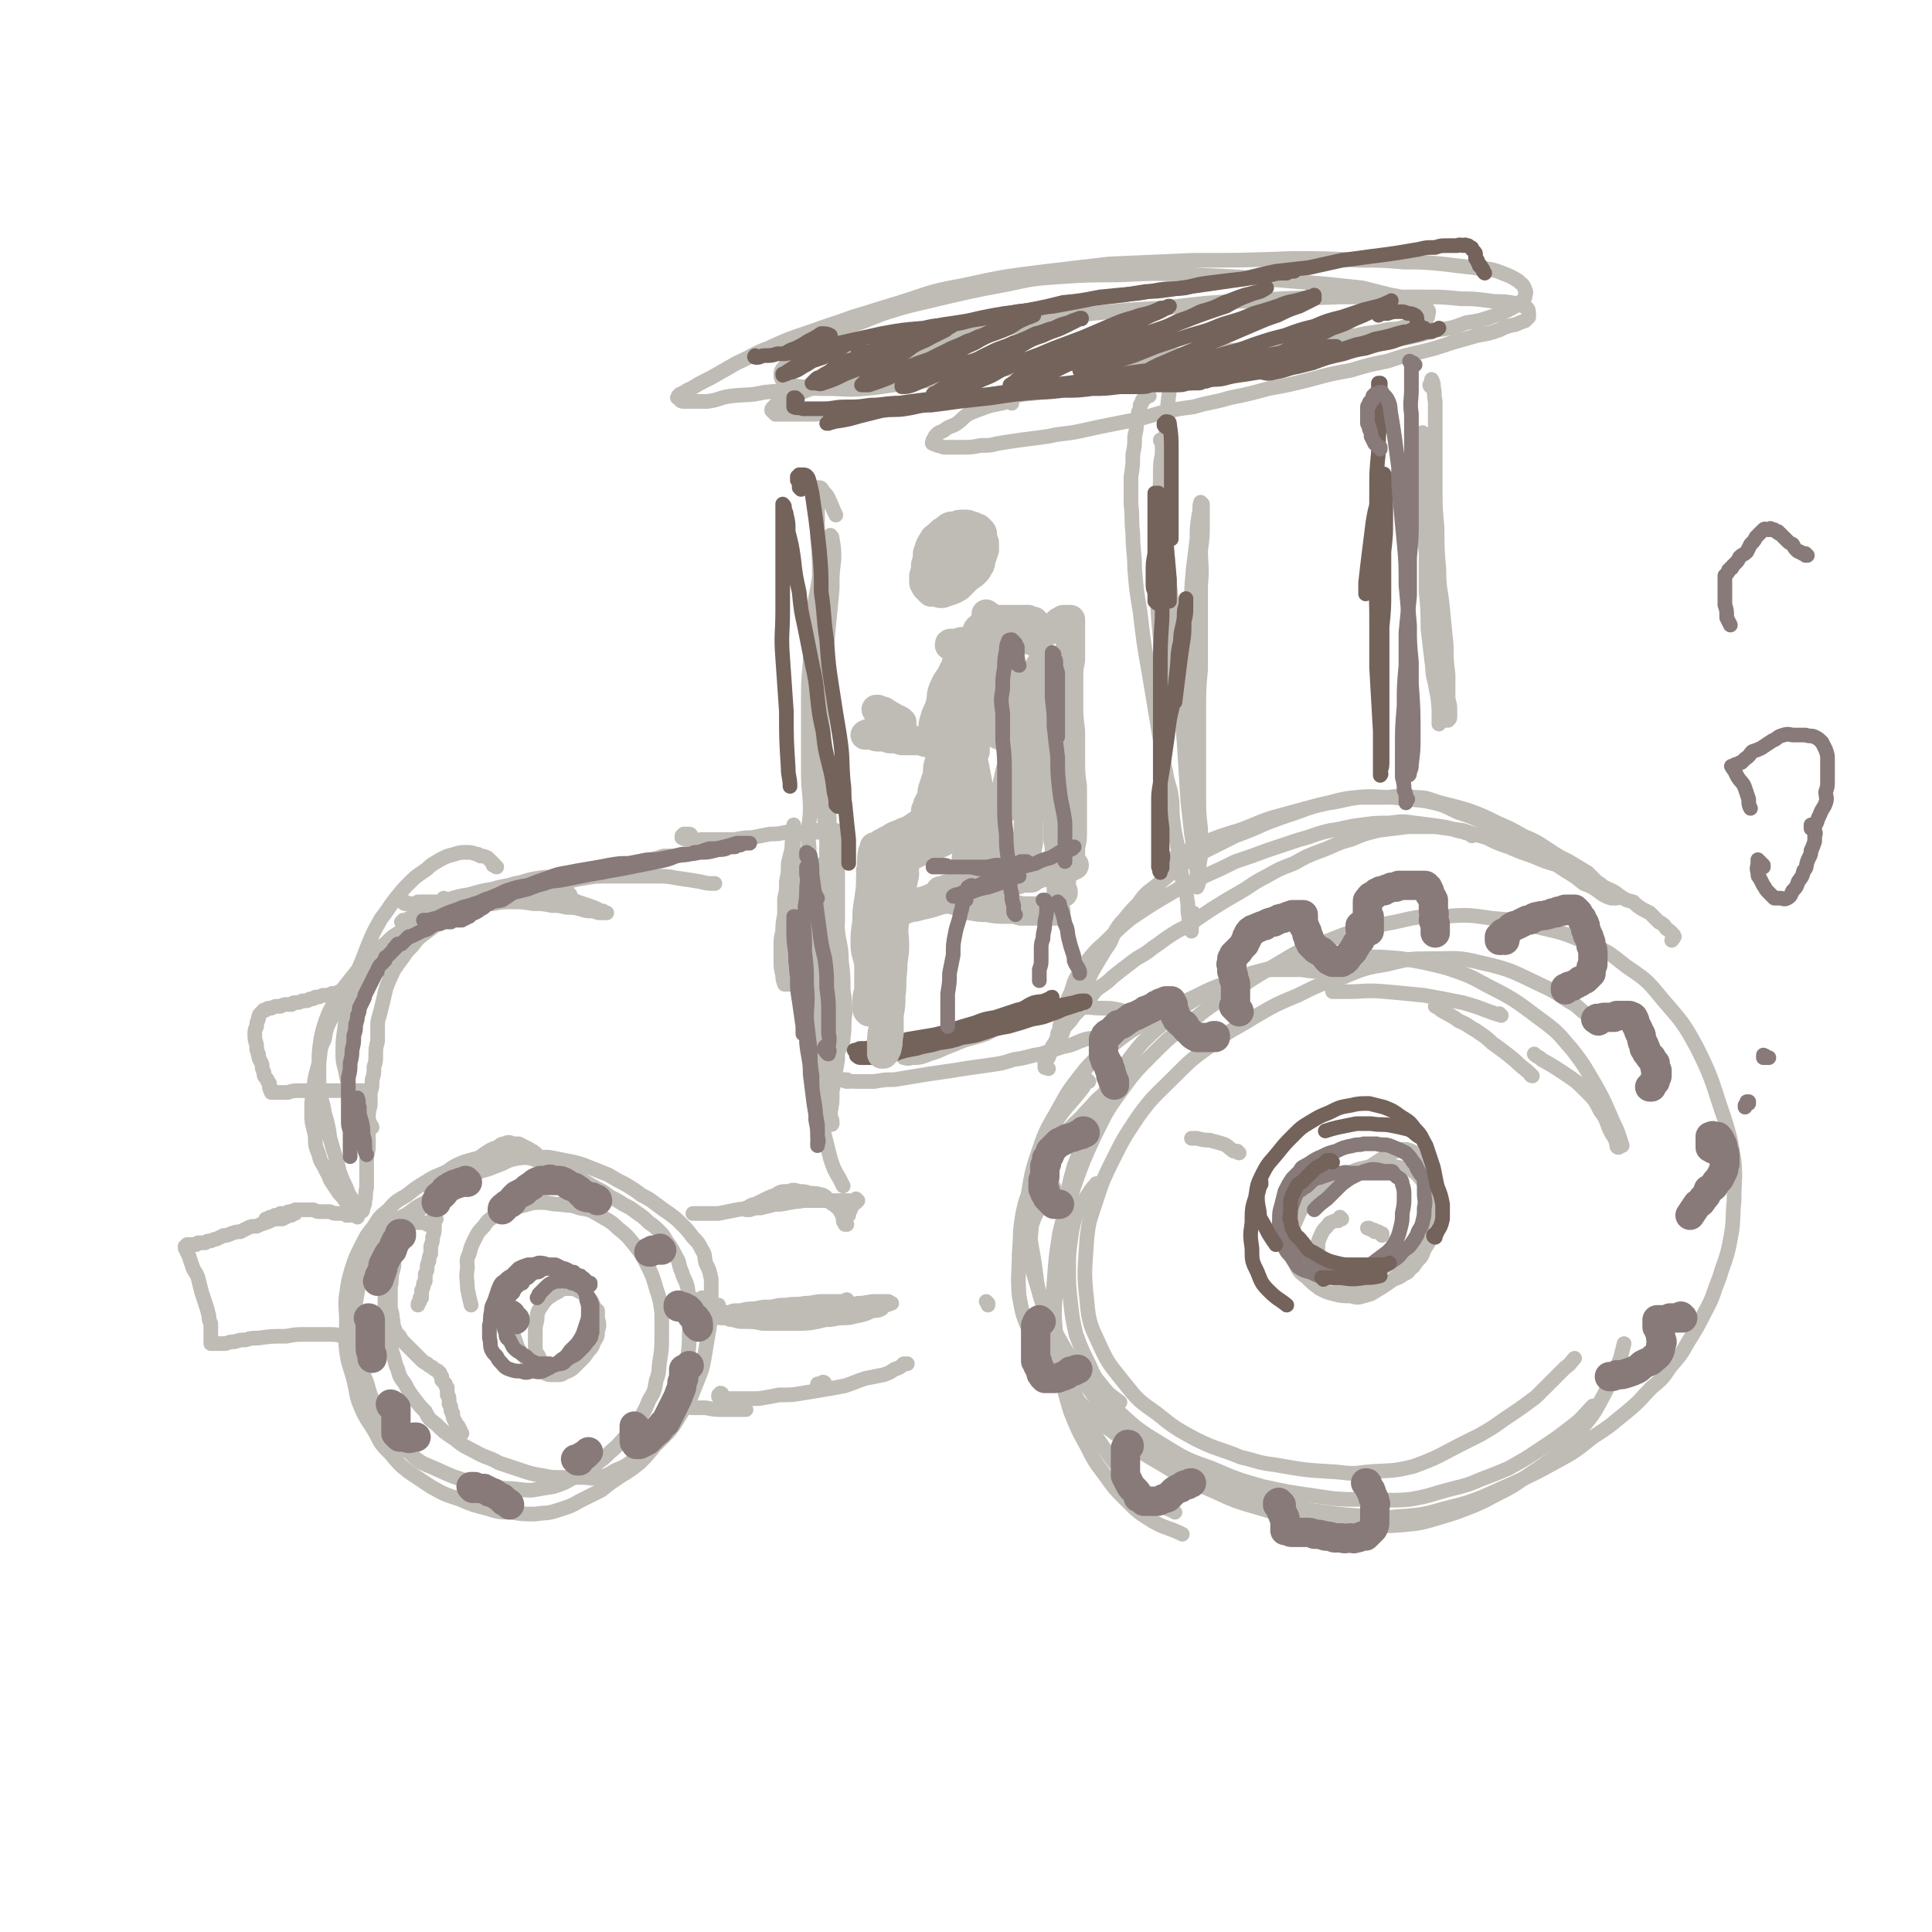 <svg viewBox='0 0 1054 1054' version='1.1' xmlns='http://www.w3.org/2000/svg' xmlns:xlink='http://www.w3.org/1999/xlink'><g fill='none' stroke='rgb(191,187,181)' stroke-width='8' stroke-linecap='round' stroke-linejoin='round'><path d='M293,630c0,0 0,0 -1,-1 0,0 1,1 1,1 0,0 0,0 0,0 -1,0 -1,0 -1,0 0,-1 0,-1 0,-1 -1,0 -1,0 -1,0 0,-1 0,-1 -1,-1 -1,-1 -1,-1 -3,-2 -2,-1 -2,-1 -4,-2 -2,0 -2,0 -3,0 -2,-1 -3,-1 -5,0 -2,0 -2,1 -4,2 -3,1 -3,1 -6,3 -3,2 -3,2 -5,4 -2,1 -1,1 -3,3 -1,1 -1,1 -3,2 -1,1 -1,1 -3,2 -1,1 -1,1 -2,2 '/><path d='M238,665c-1,0 -1,-1 -1,-1 -1,0 0,0 0,0 0,1 0,1 0,1 0,2 0,2 0,4 0,3 0,3 -1,6 0,2 0,2 -1,5 0,2 0,2 0,4 -1,2 -1,2 -1,4 -1,2 -1,2 -1,4 0,1 0,1 -1,3 0,2 0,2 0,4 -1,1 -1,1 -1,2 0,1 0,1 -1,3 0,1 0,1 0,2 0,1 0,1 0,2 -1,0 -1,0 -1,1 0,1 0,1 0,1 -1,1 -1,1 -1,2 0,0 0,0 0,0 '/><path d='M220,674c0,0 -1,-1 -1,-1 0,0 1,0 1,0 0,1 -1,1 -1,2 -1,2 -1,2 -2,5 -1,4 -1,4 -2,7 0,4 0,4 -1,7 -1,4 0,4 -1,8 0,3 0,3 0,6 0,3 0,3 0,6 1,3 1,3 1,5 1,3 0,3 1,5 1,3 1,3 3,5 1,2 1,2 3,4 1,1 1,1 2,2 2,2 2,2 4,4 1,1 1,1 2,2 2,2 2,2 4,3 1,1 1,1 3,2 1,1 1,1 3,2 0,0 0,1 1,1 0,1 0,1 1,2 0,1 0,1 0,2 1,1 1,1 2,2 0,1 0,1 1,2 0,1 0,1 0,2 0,1 0,1 0,2 1,1 1,1 1,3 0,1 0,1 0,2 1,1 1,1 1,3 0,1 0,1 1,2 0,2 0,2 1,4 1,2 1,2 2,3 1,2 1,2 2,4 '/><path d='M245,646c0,0 0,-1 -1,-1 0,0 1,0 1,1 0,0 -1,0 -1,0 -1,1 -1,1 -2,2 -2,1 -2,1 -3,2 -2,2 -2,2 -4,4 -2,3 -2,2 -5,5 -2,2 -2,2 -4,5 -2,2 -2,2 -4,5 -2,3 -2,3 -4,6 -2,3 -2,3 -4,6 -1,4 -1,4 -2,8 -1,4 -1,4 -1,8 -1,5 -1,5 -1,10 0,5 0,5 0,10 1,6 0,6 1,11 1,5 2,5 3,10 2,5 1,5 3,9 1,4 1,4 4,8 2,4 2,4 5,8 3,4 3,4 6,7 2,4 2,4 6,7 4,4 4,4 10,8 6,5 6,4 13,8 6,3 6,2 11,5 6,2 6,2 12,4 6,2 6,2 12,3 5,1 5,1 11,1 5,0 5,0 11,0 4,0 4,1 8,0 5,-1 5,-1 10,-4 5,-2 5,-2 9,-5 4,-3 4,-3 7,-6 4,-4 4,-4 8,-8 3,-4 3,-4 6,-8 2,-5 2,-5 4,-10 2,-6 3,-6 4,-12 1,-6 1,-6 1,-12 1,-7 1,-7 1,-14 1,-7 1,-7 0,-13 0,-6 0,-6 -1,-12 -1,-4 -2,-4 -3,-8 -2,-4 -1,-5 -3,-8 -2,-4 -2,-4 -4,-7 -3,-4 -2,-4 -5,-7 -3,-3 -3,-3 -6,-5 -3,-3 -3,-3 -6,-5 -4,-3 -4,-3 -8,-5 -3,-2 -3,-2 -7,-4 -4,-3 -4,-3 -8,-5 -4,-2 -3,-2 -7,-4 -5,-3 -5,-2 -9,-5 -4,-2 -4,-2 -8,-4 -6,-2 -6,-1 -11,-3 -5,-1 -5,-1 -11,-1 -5,-1 -5,-1 -11,-1 -4,1 -4,1 -8,2 -4,1 -4,1 -7,2 -5,2 -5,2 -9,5 -6,3 -6,2 -12,6 -5,3 -5,3 -10,7 -5,3 -6,3 -10,8 -5,4 -5,4 -8,9 -4,5 -4,5 -7,11 -3,6 -3,6 -5,12 -2,7 -2,7 -3,14 -1,7 0,7 0,15 0,8 -1,8 0,16 1,8 2,8 4,16 2,8 1,8 4,15 3,7 4,7 8,14 3,6 3,6 8,11 5,6 5,6 10,10 6,4 6,4 12,8 7,4 7,4 16,7 7,3 7,3 15,5 6,2 7,2 13,2 6,1 6,1 13,1 6,-1 6,0 12,-2 6,-2 7,-2 12,-5 6,-3 6,-3 12,-6 5,-4 5,-4 11,-8 5,-3 5,-3 10,-7 4,-4 4,-4 8,-9 4,-4 4,-4 8,-8 3,-4 3,-4 6,-9 3,-5 3,-5 6,-10 2,-5 2,-5 4,-10 2,-5 2,-5 3,-10 1,-6 1,-6 2,-12 1,-6 1,-6 2,-12 0,-5 0,-5 0,-11 0,-4 0,-5 0,-9 -1,-5 -1,-5 -3,-9 -1,-4 0,-4 -2,-7 -2,-4 -2,-4 -5,-7 -3,-4 -3,-4 -6,-7 -3,-3 -3,-3 -7,-6 -3,-2 -3,-2 -7,-5 -4,-3 -4,-3 -8,-5 -4,-3 -4,-3 -9,-6 -4,-2 -4,-2 -9,-5 -5,-2 -5,-2 -10,-4 -5,-2 -5,-2 -9,-3 -5,-1 -5,-1 -10,-2 -5,-1 -5,-1 -9,0 -6,0 -6,-1 -12,0 -6,1 -5,2 -11,4 -5,2 -5,2 -9,3 -3,2 -3,2 -6,3 -3,2 -3,2 -6,4 -4,2 -5,2 -9,4 -5,3 -5,3 -9,6 -4,2 -4,2 -8,5 -4,3 -4,2 -8,5 -3,3 -4,3 -7,6 -3,4 -3,4 -5,7 -3,4 -3,5 -5,9 -2,5 -2,5 -3,11 -1,6 -1,6 -2,12 0,7 0,7 0,14 0,7 1,7 2,14 1,7 1,8 4,15 2,7 2,7 5,14 3,7 4,7 8,14 5,6 5,6 11,11 5,5 6,5 13,8 11,5 11,5 22,8 8,3 8,2 17,3 7,0 7,1 14,1 6,-1 6,-1 12,-2 6,-2 6,-2 11,-5 6,-3 5,-3 10,-6 6,-4 6,-4 10,-8 5,-4 5,-5 9,-9 3,-4 4,-4 7,-9 3,-5 3,-5 5,-10 3,-5 3,-5 4,-11 2,-5 1,-5 2,-11 1,-6 1,-7 1,-13 0,-7 0,-7 0,-13 -1,-7 -1,-7 -3,-13 -2,-7 -2,-7 -5,-13 -3,-6 -3,-6 -7,-11 -4,-5 -4,-5 -9,-9 -4,-4 -5,-4 -10,-7 -5,-3 -5,-3 -11,-4 -5,-2 -5,-1 -11,-2 -5,0 -5,-1 -10,-1 -6,0 -6,1 -11,2 -5,1 -5,0 -9,2 -3,2 -3,2 -6,4 -3,2 -3,2 -5,5 -3,3 -3,3 -5,7 -2,4 -2,4 -3,8 -2,4 -1,4 -1,8 -1,5 0,6 0,11 1,5 1,5 2,9 '/><path d='M377,768c0,0 -1,-1 -1,-1 1,0 1,1 2,1 4,0 4,0 7,0 5,1 5,1 9,1 5,0 5,0 10,0 2,0 2,0 3,0 '/><path d='M450,755c0,0 0,-1 -1,-1 0,0 0,0 0,0 -2,1 -2,1 -3,1 '/><path d='M394,761c0,0 -1,-1 -1,-1 0,0 1,0 1,1 0,0 -1,0 -1,0 0,0 0,0 -1,0 0,0 0,0 0,1 0,0 0,0 0,0 1,0 1,1 2,1 4,0 4,0 9,0 5,0 5,0 11,0 6,-1 6,-1 11,-2 7,0 7,0 13,-1 6,-1 6,-1 12,-2 6,-1 6,-1 11,-2 6,-2 5,-2 11,-4 5,-1 5,-1 10,-2 3,-1 3,-1 6,-3 3,-1 3,-1 5,-3 1,0 1,0 2,0 '/><path d='M384,710c0,0 -1,-1 -1,-1 0,0 0,0 0,0 0,0 0,0 0,0 0,0 0,0 0,0 0,0 0,0 0,0 1,0 0,0 0,-1 0,0 0,1 0,1 0,0 0,0 0,0 0,0 0,0 -1,0 0,0 0,0 0,0 -1,0 -1,0 -1,0 -1,0 -1,0 -1,0 0,0 0,0 -1,0 0,0 0,0 -1,0 0,0 0,0 0,0 0,0 0,0 -1,0 0,0 0,0 0,0 0,0 0,0 0,0 0,0 0,0 0,0 1,1 1,1 1,1 1,0 1,0 1,0 1,0 1,0 3,0 0,1 0,1 1,1 2,0 2,0 3,0 2,0 2,1 4,1 1,0 1,0 2,0 '/><path d='M400,718c0,0 -1,-1 -1,-1 0,0 1,1 0,1 -1,0 -1,0 -3,0 -1,0 -1,0 -3,0 0,0 0,0 -1,0 -1,0 -1,0 -2,0 -1,0 -1,0 -1,0 -1,0 -1,0 -2,0 0,0 0,0 -1,0 0,0 0,0 -1,0 0,0 0,0 -1,0 0,0 0,0 0,0 0,0 0,0 0,0 0,0 0,0 0,0 2,0 2,0 3,0 3,0 3,0 7,1 4,0 4,0 9,1 5,1 5,1 10,1 5,1 5,1 10,1 6,0 6,0 12,0 5,0 6,0 11,-1 4,-1 4,-1 9,-2 4,-1 4,-1 9,-1 4,-1 3,-2 7,-3 4,-1 4,0 7,-1 2,-1 2,-1 4,-2 2,0 2,0 4,-1 0,0 0,0 0,0 0,0 0,0 0,0 0,0 0,0 0,0 0,0 1,0 0,0 -1,-1 -1,-1 -2,-1 -3,0 -3,0 -6,0 -5,0 -5,1 -10,1 -4,1 -4,1 -8,1 -5,1 -5,1 -11,1 -5,1 -5,1 -11,1 -5,0 -5,0 -10,0 -5,0 -5,0 -10,1 -4,0 -4,0 -9,0 -3,0 -3,0 -6,0 -3,0 -3,0 -5,1 -2,0 -1,0 -3,0 0,1 0,0 -1,1 0,0 0,0 -1,0 0,0 0,0 0,1 -1,0 -1,0 -1,0 0,1 1,1 1,1 3,0 3,0 5,0 4,0 4,0 8,-1 5,0 5,0 9,0 6,-1 6,-1 11,-1 5,0 5,0 10,-1 5,0 5,0 9,0 4,0 4,0 8,-1 4,0 4,0 8,0 4,0 4,0 7,0 3,0 3,-1 6,-1 2,0 2,0 4,0 1,0 1,0 3,0 0,0 0,0 0,0 0,0 0,0 0,0 0,0 0,0 0,0 0,0 0,0 0,0 -2,1 -2,1 -5,1 -4,2 -4,2 -9,3 -4,1 -4,1 -9,1 -5,1 -5,1 -10,1 -6,1 -6,1 -12,1 -4,1 -4,1 -9,1 -6,0 -6,0 -11,0 -5,-1 -5,-1 -9,-1 -4,0 -4,0 -7,-1 -2,0 -2,0 -3,-1 -1,0 -1,0 -2,0 0,0 0,0 0,0 -1,0 -1,0 -1,0 0,0 0,-1 0,-1 2,-1 2,0 4,-1 3,-1 3,-1 6,-2 4,-1 4,-1 8,-1 4,-1 4,-1 9,-1 4,-1 4,-1 8,-1 5,-1 5,0 10,-1 5,0 5,-1 10,-1 5,0 5,0 10,0 1,0 1,0 3,-1 '/><path d='M539,711c0,0 0,0 -1,-1 0,0 1,1 1,1 0,0 0,0 0,1 '/><path d='M575,648c0,0 0,-1 -1,-1 -1,2 -1,3 -3,6 -3,6 -4,5 -7,12 -2,5 -1,5 -2,11 '/><path d='M676,629c0,0 -1,0 -1,-1 -1,0 -1,0 -2,0 -3,-2 -3,-3 -6,-4 -3,-1 -4,-1 -7,-2 -3,0 -3,0 -7,-1 -1,0 -1,0 -3,0 '/><path d='M599,647c-1,0 -1,-2 -1,-1 -2,2 -2,2 -4,5 -4,6 -4,6 -7,12 -2,6 -2,7 -3,14 -1,7 -1,8 -1,15 0,9 0,9 1,18 1,9 1,9 3,18 3,8 3,8 7,16 3,7 3,7 8,13 4,5 4,4 9,8 '/><path d='M836,587c-1,0 -1,-1 -1,-1 0,0 0,1 0,0 -3,-3 -4,-3 -8,-7 -6,-5 -6,-5 -13,-10 -4,-4 -5,-4 -9,-7 -4,-2 -4,-3 -9,-5 -4,-3 -5,-3 -10,-6 -1,-1 -1,-1 -3,-2 '/><path d='M723,531c0,0 -1,-1 -1,-1 0,0 1,1 0,0 -5,0 -6,0 -12,-1 -7,0 -7,0 -14,0 -7,0 -7,1 -13,2 -6,2 -6,2 -12,5 -7,3 -7,3 -13,6 -6,3 -6,3 -12,7 -6,4 -6,4 -11,9 -6,5 -6,5 -12,11 -5,6 -5,6 -10,13 -5,7 -6,7 -11,15 -4,9 -4,9 -8,18 -4,11 -4,11 -8,21 -3,11 -3,11 -5,22 -1,11 0,11 -2,23 -1,12 -2,12 -3,23 -1,12 -1,12 0,24 1,11 0,11 3,22 2,10 2,10 5,20 4,10 4,10 9,19 4,8 4,8 10,16 5,7 5,7 12,14 6,6 6,6 14,11 7,4 8,3 16,7 '/><path d='M883,626c0,0 -1,0 -1,-1 0,0 0,0 0,-1 -1,-3 -1,-3 -3,-6 -3,-6 -2,-7 -6,-12 -3,-6 -3,-6 -8,-11 -5,-5 -5,-5 -11,-9 -6,-4 -6,-4 -13,-8 -2,-2 -2,-1 -4,-3 '/><path d='M603,598c0,0 -1,-1 -1,-1 -5,4 -5,5 -10,10 -5,6 -6,5 -11,12 -8,11 -9,11 -16,24 -4,9 -5,9 -7,19 -2,11 -1,11 -2,22 0,11 -1,11 0,23 2,11 2,11 7,22 4,10 5,10 12,20 7,9 7,9 16,18 9,9 9,9 20,17 11,8 11,8 23,15 13,8 13,8 27,14 13,6 13,6 27,10 13,4 14,4 27,6 13,2 13,2 26,3 11,0 11,1 23,0 11,-1 11,-1 21,-4 10,-3 10,-3 20,-7 7,-3 6,-3 12,-6 8,-4 8,-4 15,-9 9,-6 9,-6 17,-12 7,-7 8,-7 14,-15 7,-8 7,-9 12,-18 5,-10 5,-10 9,-20 1,-4 1,-4 2,-8 '/><path d='M885,625c0,0 0,-1 -1,-1 0,0 1,1 1,1 -2,-6 -2,-7 -5,-13 -4,-9 -4,-10 -9,-19 -6,-10 -6,-11 -13,-20 -7,-8 -7,-9 -15,-15 -15,-11 -15,-12 -31,-20 -11,-6 -11,-6 -23,-10 -12,-3 -12,-3 -24,-5 -11,-1 -11,-1 -23,-1 -12,0 -12,0 -24,1 -12,2 -12,2 -24,5 -12,3 -12,3 -24,8 -12,4 -12,5 -23,10 -11,5 -11,5 -21,11 -10,6 -10,6 -19,13 -9,8 -10,7 -17,16 -7,9 -7,9 -12,18 -6,11 -7,11 -11,23 -4,12 -4,12 -6,24 -1,12 -1,13 0,25 1,13 1,13 5,26 4,13 4,13 10,25 6,12 7,12 15,22 9,11 9,12 19,21 11,10 11,10 24,18 13,8 13,8 27,13 14,6 14,6 28,10 14,3 14,3 28,5 13,2 13,2 27,2 13,0 13,1 25,0 12,-2 12,-3 24,-6 8,-2 8,-2 15,-5 8,-3 8,-3 15,-6 9,-5 9,-5 18,-11 9,-6 9,-6 18,-13 5,-4 5,-5 10,-10 '/><path d='M868,555c0,0 -1,-1 -1,-1 0,0 0,0 0,0 -4,-2 -4,-3 -8,-6 -9,-5 -8,-6 -17,-10 -17,-8 -17,-9 -35,-13 -12,-3 -13,-2 -26,-2 -12,0 -12,0 -24,3 -12,2 -12,2 -24,7 -13,4 -13,4 -25,10 -12,5 -12,5 -24,12 -11,7 -12,6 -23,15 -11,8 -11,8 -21,18 -10,10 -11,10 -19,21 -8,12 -8,12 -14,24 -6,12 -6,13 -10,25 -3,9 -3,9 -4,17 -1,17 -2,18 0,35 1,12 2,13 7,24 5,11 6,11 13,20 8,10 8,10 18,17 10,8 10,8 21,14 12,6 13,5 25,10 9,2 9,3 18,4 17,3 17,3 34,4 9,1 9,1 17,0 12,-1 13,0 25,-3 14,-5 14,-6 28,-13 4,-2 4,-2 8,-4 7,-4 7,-4 14,-9 9,-6 9,-6 17,-12 8,-8 8,-8 16,-16 3,-2 3,-3 5,-5 '/><path d='M819,554c0,0 0,0 -1,-1 0,0 1,1 1,1 -10,-3 -10,-4 -21,-7 -10,-2 -10,-2 -21,-4 -10,-1 -10,-1 -21,-2 -11,-1 -11,0 -22,0 -3,0 -3,0 -7,0 '/><path d='M594,590c0,0 -1,-1 -1,-1 -1,1 -1,2 -2,4 -6,8 -7,8 -13,16 -5,8 -5,8 -9,16 -4,9 -4,10 -6,19 -2,10 -2,10 -2,21 1,11 1,11 3,22 2,13 1,13 5,25 5,12 5,12 12,24 6,12 6,12 14,23 8,11 9,11 19,19 11,10 11,10 23,17 12,7 12,7 25,12 13,6 13,6 27,10 13,4 13,4 27,7 13,2 13,2 26,3 13,1 13,1 26,0 12,-1 12,-2 24,-5 8,-2 8,-2 16,-5 9,-4 9,-4 18,-8 11,-5 11,-5 22,-11 11,-6 11,-6 21,-14 11,-7 10,-7 20,-15 7,-6 6,-6 12,-12 6,-5 6,-5 10,-11 6,-7 6,-7 10,-14 5,-8 5,-8 9,-16 5,-9 4,-9 8,-19 3,-10 4,-10 6,-21 2,-10 1,-11 2,-21 0,-11 1,-12 0,-22 -2,-12 -2,-12 -5,-22 -7,-20 -6,-21 -15,-39 -8,-15 -9,-15 -20,-28 -8,-10 -9,-10 -19,-17 -10,-8 -10,-8 -22,-13 -12,-5 -12,-5 -25,-8 -13,-4 -13,-4 -26,-5 -13,-2 -14,-2 -27,-1 -13,0 -13,0 -26,3 -21,4 -21,4 -41,12 -13,4 -13,5 -25,12 -12,7 -12,7 -23,15 -12,7 -12,7 -23,16 -11,8 -11,8 -20,17 -10,10 -10,10 -18,21 -8,11 -8,12 -14,24 -6,13 -6,13 -11,27 -4,13 -5,13 -8,26 -2,13 -2,13 -3,27 -1,12 -1,12 0,25 2,12 3,12 6,23 4,11 5,11 10,22 5,11 5,11 12,21 6,9 7,9 15,16 8,8 8,8 17,15 3,2 3,1 6,3 '/><path d='M754,674c0,-1 -1,-1 -1,-1 0,0 1,0 1,0 -1,0 -1,0 -2,-1 -1,0 -1,0 -2,0 0,-1 0,-1 -1,-1 -1,0 -1,0 -2,-1 -1,0 -1,0 -1,0 '/><path d='M732,665c0,0 -1,0 -1,-1 0,0 1,1 1,1 -1,0 -1,0 -2,1 -2,0 -2,0 -4,1 -1,0 -1,1 -2,2 -2,2 -2,2 -3,4 -1,2 -1,2 -2,5 0,3 0,3 0,5 0,3 0,4 1,6 1,3 2,3 5,5 2,2 2,2 4,4 3,1 3,1 6,2 2,1 2,1 5,2 3,0 3,0 6,0 3,0 4,0 7,0 4,-2 4,-2 7,-4 3,-1 3,-1 6,-3 3,-1 2,-2 5,-4 2,-3 2,-3 4,-5 2,-3 1,-3 3,-6 2,-3 2,-3 3,-7 1,-3 1,-3 1,-6 0,-4 0,-5 -1,-8 0,-5 0,-5 -2,-9 -1,-3 -1,-3 -3,-6 -2,-2 -2,-3 -5,-5 -3,-2 -4,-1 -7,-2 -5,-1 -5,-1 -10,-1 -4,0 -5,0 -9,1 -5,1 -5,1 -9,3 -5,2 -5,2 -9,5 -4,2 -4,2 -8,5 -4,3 -4,3 -7,7 -3,4 -3,4 -5,9 -2,4 -2,4 -3,9 0,3 -1,4 0,7 1,4 1,4 3,8 2,4 2,4 6,7 3,3 3,3 7,6 4,2 4,2 8,3 4,1 4,1 9,1 3,1 4,1 7,0 4,-1 4,-1 7,-3 5,-3 5,-3 9,-6 3,-3 3,-3 7,-7 3,-3 3,-3 5,-7 2,-4 2,-5 3,-9 1,-5 2,-5 2,-10 1,-6 1,-6 1,-11 0,-6 0,-6 0,-11 0,-4 0,-4 -1,-8 -1,-2 -1,-3 -3,-5 -2,-1 -2,-1 -4,-2 -2,-1 -3,-1 -5,-1 -4,1 -4,1 -7,3 -6,3 -5,3 -10,6 '/><path d='M285,719c0,0 -1,-1 -1,-1 0,0 1,0 0,0 0,1 0,0 -1,1 -1,0 -1,0 -1,0 -1,1 -1,1 -1,3 -1,1 -1,1 -1,3 0,3 0,3 1,6 1,3 1,3 2,5 2,3 2,3 4,5 1,2 1,2 3,4 2,1 2,1 4,2 2,1 2,1 3,2 2,1 2,1 4,1 2,0 2,0 4,0 2,0 2,-1 5,-2 2,-1 2,-1 4,-3 2,-2 2,-2 4,-4 2,-2 2,-3 3,-5 2,-3 2,-3 3,-6 2,-3 1,-3 1,-6 1,-3 1,-3 1,-6 -1,-3 -1,-3 -2,-5 -1,-3 -1,-3 -3,-5 -2,-2 -2,-2 -4,-3 -2,-1 -2,-1 -4,-2 -2,0 -2,0 -4,0 -3,0 -3,1 -5,2 -2,1 -2,1 -5,3 -2,2 -2,2 -4,5 -2,3 -2,4 -2,7 -1,4 -1,4 -1,8 0,3 0,3 0,6 0,3 0,3 2,6 1,3 1,2 3,4 2,2 1,2 3,3 1,1 2,1 3,1 2,0 2,1 4,0 2,0 2,0 5,-2 2,-1 2,-1 4,-4 3,-2 3,-2 5,-5 2,-2 2,-2 3,-5 2,-3 2,-3 2,-6 1,-3 1,-3 0,-7 0,-2 0,-2 0,-4 '/><path d='M221,493c0,0 -1,0 -1,-1 0,0 1,1 1,1 0,0 0,0 0,0 0,0 0,0 0,-1 0,0 0,1 0,1 2,0 2,0 4,0 2,0 2,0 3,-1 3,0 3,0 6,0 3,0 3,0 6,0 5,0 5,0 10,0 4,-1 4,-1 7,-1 4,0 4,0 7,0 4,0 4,0 7,-1 3,0 3,0 5,-1 3,0 3,0 5,-1 1,0 1,0 3,-1 0,0 0,0 1,0 0,-1 0,-1 0,-1 0,0 0,0 0,0 0,0 0,-1 0,-1 -1,0 -1,0 -3,0 -3,0 -3,0 -6,0 -3,1 -3,1 -7,2 -3,1 -3,1 -6,2 -3,0 -3,0 -6,1 -5,2 -5,2 -11,4 -4,2 -4,2 -9,4 -4,1 -4,1 -8,2 -3,1 -3,0 -6,1 -1,1 -1,1 -2,1 -1,0 -1,0 -1,0 0,0 0,1 -1,1 0,0 0,0 0,0 0,0 1,0 1,0 4,-1 4,0 8,-1 4,-1 4,-2 8,-3 6,-2 6,-2 13,-4 6,-1 6,-1 12,-3 3,-1 3,-1 7,-2 4,-1 4,0 7,-1 4,-1 4,-2 8,-3 3,0 3,0 6,-1 2,0 2,0 4,0 '/><path d='M243,491c0,0 -1,-1 -1,-1 1,0 1,1 2,1 6,-2 6,-2 12,-3 7,-2 7,-2 13,-3 6,-2 6,-1 12,-3 6,-1 6,-2 13,-3 6,-1 6,0 12,-1 6,-1 6,-1 12,-2 6,-1 6,-1 12,-2 5,-1 5,-1 10,-2 4,-1 4,0 9,-1 3,-1 3,-1 7,-2 2,0 2,0 5,0 1,-1 1,-1 3,-1 0,0 0,0 1,0 0,-1 0,0 0,0 1,0 1,0 1,0 0,-1 0,-1 0,-1 -2,0 -2,0 -4,0 -3,1 -3,1 -7,2 -3,0 -3,0 -6,1 '/><path d='M289,482c0,-1 -1,-1 -1,-1 0,0 1,0 1,0 -2,1 -3,0 -5,1 -1,0 -1,1 -1,1 0,1 0,1 -1,1 0,1 0,1 0,1 1,1 2,1 3,1 6,-1 6,-1 11,-2 6,-1 6,-1 11,-2 6,-2 6,-2 12,-3 6,-1 6,-1 13,-1 7,0 7,0 13,0 6,0 6,0 13,0 5,0 6,0 11,1 7,1 7,1 13,2 4,1 4,1 8,1 '/><path d='M484,490c0,0 -1,-1 -1,-1 0,0 1,0 1,1 0,0 0,0 0,0 0,0 0,0 0,1 0,0 0,0 0,0 '/><path d='M458,544c0,0 -1,0 -1,-1 0,-1 0,-1 1,-2 '/><path d='M456,495c0,0 -1,0 -1,-1 0,0 0,0 0,0 0,-1 0,-1 0,-1 -1,0 -1,0 -1,0 0,0 0,0 0,0 0,1 0,1 0,3 0,4 0,4 0,8 0,6 0,6 0,12 0,7 0,7 0,14 0,9 0,9 0,17 0,9 0,9 0,18 0,9 0,9 0,19 0,8 0,8 0,15 0,5 -1,5 -1,10 1,2 1,2 1,4 0,0 0,0 0,0 0,0 0,0 0,0 0,0 0,1 -1,0 -1,-2 -1,-3 -2,-6 -1,-4 -1,-5 -1,-10 0,-6 0,-6 0,-12 0,-6 0,-6 0,-12 0,-6 0,-6 0,-13 1,-8 1,-8 1,-15 0,-10 0,-10 0,-19 0,-9 0,-9 0,-18 0,-8 0,-8 0,-16 0,-7 0,-7 -1,-13 0,-3 0,-3 0,-7 0,-1 0,-1 0,-2 0,0 0,0 0,0 0,0 0,0 0,0 0,3 0,3 0,7 -1,7 0,7 -1,14 0,9 0,9 -1,18 0,10 -1,10 -1,20 0,11 0,11 0,22 0,10 0,10 0,20 0,9 0,9 0,18 1,4 1,4 3,8 1,2 1,2 2,3 0,0 0,0 0,1 0,0 0,0 0,0 1,-1 1,-1 1,-2 1,-4 1,-4 2,-8 1,-7 1,-7 2,-13 0,-6 0,-6 0,-13 0,-7 0,-7 0,-14 -1,-8 -1,-8 -1,-17 0,-10 0,-10 0,-19 1,-10 1,-10 1,-20 0,-9 0,-9 0,-17 0,-7 0,-7 0,-13 0,-3 0,-3 0,-7 0,0 0,0 -1,-1 0,0 0,0 0,0 0,0 0,0 0,0 0,4 1,4 1,8 -1,8 -1,8 -2,15 -1,9 -2,9 -2,17 -1,10 -1,10 -1,20 0,10 0,10 0,21 0,9 -1,9 0,18 0,6 0,7 2,13 0,2 1,2 2,4 0,0 0,0 1,1 0,0 -1,1 0,1 0,0 0,0 0,-1 2,-4 3,-4 3,-8 1,-6 0,-6 1,-13 0,-6 0,-6 -1,-13 0,-8 0,-8 -1,-16 0,-8 -1,-8 -2,-16 -1,-9 -1,-9 -2,-19 0,-7 1,-8 0,-15 -1,-5 -1,-4 -2,-9 -1,-1 -1,-1 -1,-2 0,0 -1,0 -1,0 0,0 0,0 0,0 0,4 0,4 0,8 -1,7 -2,7 -3,14 -1,8 -1,8 -1,15 -1,8 -1,8 -1,16 -1,9 -1,9 -1,18 0,9 0,9 0,19 0,10 0,10 0,20 1,11 1,11 2,22 1,10 0,11 2,21 2,8 2,8 4,16 2,6 2,6 5,11 1,2 1,2 2,4 '/><path d='M468,655c0,0 -1,0 -1,-1 0,0 0,1 0,1 0,0 0,0 0,1 0,0 0,0 -1,0 0,1 -1,1 -1,2 -1,1 -1,1 -1,2 -1,1 -1,1 -1,2 0,0 0,0 0,1 '/><path d='M462,668c0,0 -1,-1 -1,-1 0,0 0,1 0,1 0,0 0,-1 0,-1 0,0 -1,0 -1,-1 0,-1 0,-1 0,-2 -1,-2 -1,-2 -2,-4 -2,-2 -2,-2 -5,-4 -2,-2 -2,-3 -4,-4 -4,-1 -4,-1 -7,-1 -3,-1 -3,-1 -6,-1 -3,-1 -3,-1 -6,0 -4,0 -4,0 -7,2 -3,1 -3,1 -7,3 -2,1 -2,1 -4,2 -1,0 -1,0 -3,1 0,0 0,0 -1,1 0,0 0,0 -1,0 0,0 0,0 0,0 0,0 0,1 0,1 1,0 1,0 2,0 3,-1 3,-1 6,-1 4,-1 4,-1 8,-2 4,-1 4,-1 8,-1 3,-1 3,0 7,-1 4,0 4,0 7,0 3,0 3,0 7,0 2,0 2,0 4,0 2,0 2,0 3,0 1,0 1,0 2,0 1,0 1,0 1,0 0,0 0,0 1,0 0,0 0,0 0,0 0,0 0,0 -1,0 -2,0 -2,0 -5,0 -4,0 -4,0 -9,0 -6,0 -6,0 -11,0 -6,1 -6,1 -11,2 -7,0 -7,1 -13,2 -6,1 -6,0 -11,1 -5,1 -5,1 -10,2 -4,0 -4,0 -8,0 -3,0 -3,0 -5,0 0,0 0,0 -1,0 '/><path d='M271,473c0,0 -1,0 -1,-1 0,0 0,0 0,0 0,0 0,0 0,0 0,0 0,0 -1,0 0,-1 0,-1 0,-1 -2,-2 -2,-2 -3,-3 -2,-1 -2,-1 -4,-1 -1,-1 -1,-1 -2,-1 -3,-1 -3,-1 -5,-1 -4,0 -4,0 -7,1 -4,1 -4,1 -8,3 -3,2 -4,2 -7,5 -4,3 -5,3 -9,7 -4,4 -4,4 -8,9 -4,5 -4,6 -8,11 -4,7 -4,7 -7,14 -3,8 -3,8 -6,15 -3,8 -3,8 -5,16 -2,8 -1,8 -2,15 -1,7 -1,7 -1,14 0,6 1,6 2,12 1,5 1,5 2,10 2,4 2,4 5,8 2,5 3,4 6,8 0,1 1,1 1,2 '/><path d='M311,488c0,0 -1,0 -1,-1 0,0 0,1 0,1 0,0 0,0 0,0 0,0 0,0 -1,-1 0,0 0,0 0,0 0,-1 0,-1 -1,-1 -1,-1 -1,-1 -3,-2 -2,0 -2,0 -4,-1 -3,0 -3,0 -5,0 -4,0 -4,0 -7,0 -2,0 -2,0 -4,1 -3,0 -3,0 -7,1 -5,1 -5,1 -10,2 -3,1 -3,1 -6,2 -3,0 -3,1 -6,2 -5,1 -5,1 -9,3 -4,1 -4,1 -7,3 -4,2 -4,1 -9,4 -6,3 -6,3 -12,7 -5,3 -5,3 -9,7 -3,2 -3,2 -6,5 -4,3 -4,3 -7,7 -4,5 -4,5 -8,10 -3,4 -3,4 -6,9 -3,5 -3,5 -5,10 -2,6 -2,6 -3,11 -1,7 -1,7 -1,13 0,7 0,7 0,13 1,8 2,7 3,14 2,7 2,7 3,14 2,7 2,7 4,13 1,5 1,5 3,10 2,4 2,4 3,7 2,3 2,3 3,5 1,2 1,2 2,3 0,1 0,1 0,1 0,0 0,0 1,1 0,0 0,0 0,0 0,0 0,0 1,0 0,1 0,1 0,0 1,0 1,-1 1,-2 1,-2 1,-2 1,-4 1,-3 0,-4 1,-7 0,-3 0,-3 0,-7 0,-4 0,-4 0,-8 0,-4 1,-4 1,-8 0,-4 0,-4 0,-8 0,-3 0,-3 0,-7 0,-3 0,-3 1,-7 0,-4 0,-4 0,-7 1,-3 1,-3 1,-7 1,-3 1,-3 1,-7 1,-3 1,-3 1,-7 0,-3 0,-3 1,-7 0,-3 0,-3 0,-7 0,-4 0,-4 1,-7 1,-4 1,-4 2,-8 1,-4 1,-5 2,-8 2,-5 2,-5 4,-9 2,-3 2,-3 5,-7 2,-3 2,-3 5,-6 3,-4 3,-4 7,-7 4,-3 4,-3 8,-6 5,-4 5,-4 10,-7 6,-3 6,-3 11,-6 4,-1 4,-1 8,-2 5,-1 5,-1 10,-1 5,0 5,0 10,0 4,0 4,0 8,0 5,1 5,1 10,2 4,1 4,1 8,3 3,1 3,1 6,2 3,1 3,1 5,2 1,1 1,1 3,1 0,0 0,0 1,1 0,0 0,0 0,0 0,0 0,0 1,0 0,0 0,0 0,0 -1,0 -1,0 -2,0 -3,0 -3,0 -5,-1 -4,0 -4,0 -7,-1 -4,-1 -4,-1 -8,-1 -4,-1 -4,-1 -8,-1 -5,-1 -5,-1 -10,-1 -6,-1 -6,-1 -12,-1 -5,0 -5,0 -10,1 -4,0 -4,0 -8,1 -3,1 -3,1 -6,2 -5,2 -5,2 -10,4 -6,2 -6,2 -12,5 -5,2 -5,2 -10,6 -5,3 -5,3 -9,6 -5,4 -5,4 -9,8 -4,4 -4,4 -8,9 -4,5 -5,5 -8,10 -4,6 -4,5 -8,11 -3,6 -3,6 -4,12 -3,6 -2,6 -3,13 -2,7 -2,7 -3,14 -1,7 -1,7 -1,14 0,6 1,6 2,12 0,5 0,5 2,10 1,5 2,4 4,9 2,3 1,3 3,6 2,3 2,3 4,6 2,2 2,2 4,5 3,3 3,3 5,6 1,1 1,1 1,2 '/><path d='M235,668c-1,0 -1,-1 -1,-1 -1,0 0,0 0,1 0,0 0,0 -1,0 -1,-1 -1,-1 -3,-1 -2,0 -2,0 -4,0 -3,0 -3,0 -6,0 -2,0 -2,0 -5,1 -3,0 -3,0 -6,1 -1,0 -1,1 -3,1 -1,1 -1,1 -2,1 0,0 0,0 0,0 '/><path d='M191,663c0,0 -1,-1 -1,-1 0,0 1,1 0,1 0,0 0,0 -1,0 0,0 0,0 -1,-1 0,0 0,0 -1,0 0,0 0,0 -1,0 0,0 0,0 -1,0 -1,0 -1,0 -1,0 -2,0 -2,0 -4,-1 -2,0 -2,0 -5,0 -2,0 -2,0 -4,-1 -3,0 -3,0 -5,0 -1,0 -1,0 -1,0 -2,0 -2,0 -4,0 -1,1 -1,0 -2,1 -2,0 -2,0 -3,1 -2,0 -2,0 -3,0 -1,1 -1,1 -3,1 0,1 0,0 -1,1 -1,0 -1,0 -1,0 -1,0 -1,0 -2,1 0,0 0,0 0,0 -1,0 -1,0 -1,0 0,0 0,0 0,0 0,0 0,0 0,0 2,0 2,1 3,0 3,0 3,0 6,0 2,-1 2,-1 4,-2 0,0 0,0 1,0 0,-1 0,-1 1,-1 0,0 0,0 0,0 0,0 0,0 1,0 0,0 0,0 0,0 0,0 0,0 0,0 0,0 0,0 0,0 -1,0 -1,0 -2,0 -2,1 -2,1 -4,1 -3,1 -3,1 -5,2 -3,1 -2,1 -5,2 -3,1 -3,1 -5,2 -3,0 -3,0 -5,1 -2,1 -2,1 -4,2 -2,0 -2,0 -5,1 -2,1 -2,1 -4,1 -2,1 -2,1 -4,2 -1,0 -1,0 -3,1 -2,0 -2,0 -3,1 -1,0 -1,0 -3,0 0,0 0,0 -1,0 -1,1 -1,1 -1,1 -1,0 -1,0 -2,0 0,0 0,0 -1,0 -1,0 -1,0 -1,0 -1,0 -1,0 -1,0 0,0 0,0 -1,1 0,0 0,0 0,0 0,0 0,0 0,1 1,2 1,2 2,4 1,3 1,3 2,6 1,3 2,3 3,6 1,4 1,4 2,8 1,3 1,3 2,6 1,3 1,3 2,7 0,2 0,2 1,4 0,2 0,2 0,4 0,1 0,1 0,2 0,1 0,1 0,1 0,1 0,1 0,1 0,1 0,1 0,1 0,1 0,1 0,1 0,0 0,0 0,1 0,0 0,0 0,0 0,0 0,0 1,0 0,0 0,0 0,0 0,0 0,0 1,0 1,0 1,0 2,0 2,0 2,0 4,0 3,-1 3,-1 5,-1 3,-1 3,-1 6,-1 3,-1 3,-1 7,-1 7,-1 7,-1 15,-1 5,-1 6,-1 11,-1 6,0 6,0 11,0 5,0 5,0 11,1 1,0 1,0 3,0 '/><path d='M433,537c0,-1 -1,-1 -1,-1 0,-1 0,0 0,0 0,0 0,0 -1,1 0,0 0,0 -1,0 0,0 0,0 0,0 -1,0 -1,0 -1,0 -1,0 -1,0 -1,0 -1,-3 -1,-3 -1,-5 -1,-4 -1,-4 -1,-8 0,-4 0,-4 0,-8 0,-4 0,-4 1,-8 0,-4 0,-4 1,-9 0,-4 0,-4 0,-9 1,-4 1,-4 1,-9 1,-5 1,-5 1,-10 1,-4 1,-4 2,-8 0,-4 0,-4 1,-7 0,-2 0,-2 0,-4 0,-1 0,-1 0,-1 0,0 0,0 0,0 0,-1 0,-1 0,-1 0,1 0,1 0,2 0,2 0,2 0,5 0,5 0,5 0,10 0,6 0,6 -1,11 0,5 0,5 0,10 0,3 0,3 0,5 '/><path d='M377,456c0,0 0,-1 -1,-1 0,0 0,0 -1,0 0,0 0,0 -1,0 0,0 0,0 -1,0 0,0 0,0 0,0 -1,1 -1,1 -1,1 0,1 0,1 0,1 2,1 2,1 4,1 4,1 4,0 8,0 4,0 4,0 8,0 5,0 5,0 9,0 5,-1 5,-1 9,-1 5,-1 5,-1 10,-2 4,0 4,0 9,-1 4,0 4,0 8,0 4,0 4,0 8,-1 2,0 2,0 5,0 1,0 1,0 3,0 1,0 1,0 2,0 0,0 0,0 0,0 0,0 1,0 1,0 -1,0 -1,0 -2,0 -3,0 -3,0 -6,1 -4,0 -4,0 -8,1 -1,0 -1,0 -3,0 '/><path d='M444,496c0,0 0,-1 -1,-1 0,0 0,0 -1,0 -1,-1 -1,-1 -1,-3 -1,-2 -1,-2 -2,-4 0,-4 0,-4 0,-8 1,-6 2,-6 2,-12 1,-6 0,-6 0,-12 0,-8 1,-8 1,-15 0,-9 -1,-9 -1,-18 0,-10 0,-10 0,-20 0,-10 0,-10 0,-21 0,-10 0,-10 1,-21 0,-11 0,-11 1,-21 1,-9 1,-9 3,-19 1,-6 1,-7 2,-13 1,-5 1,-5 2,-9 1,-2 1,-2 2,-5 0,0 0,0 0,-1 1,0 1,0 1,-1 0,0 0,0 0,0 1,1 1,1 1,2 1,5 1,6 1,11 -1,8 -1,8 -1,16 -1,11 -1,11 -2,21 -1,13 -2,13 -3,25 0,14 0,14 -1,27 0,15 0,15 0,29 0,13 1,13 2,25 1,9 1,9 1,18 1,5 1,5 1,9 0,1 0,1 0,3 0,0 0,0 0,0 0,0 0,1 0,1 0,-2 0,-2 0,-4 0,-8 0,-8 0,-16 0,-9 1,-9 0,-18 -1,-10 -1,-10 -2,-20 -1,-11 -1,-11 -1,-23 -1,-8 -1,-8 -1,-16 0,-19 0,-19 -1,-38 0,-14 0,-14 0,-27 0,-12 0,-12 -1,-24 0,-8 0,-8 0,-16 0,-3 0,-3 0,-7 0,-2 -1,-2 0,-4 0,0 0,0 0,0 2,0 2,0 3,2 2,2 2,2 3,4 2,4 2,5 4,9 '/><path d='M552,220c0,-1 0,-1 -1,-1 0,-1 0,0 -1,0 -6,2 -6,1 -12,3 -5,2 -6,2 -10,4 -3,2 -3,3 -6,5 -3,2 -3,1 -6,3 -2,2 -3,1 -5,3 -1,1 -1,1 -1,2 -1,1 -1,1 -1,1 0,1 -1,2 0,2 2,1 3,1 6,2 5,0 5,0 10,0 5,0 5,0 10,-1 5,0 5,0 9,-1 6,-1 6,-1 13,-2 8,-1 8,-1 15,-2 9,-2 9,-1 18,-3 9,-2 9,-2 19,-4 5,-1 5,-1 11,-2 7,-2 7,-2 14,-4 9,-2 9,-2 17,-3 10,-3 10,-2 20,-5 10,-2 10,-2 21,-5 11,-2 11,-2 23,-5 11,-3 11,-3 22,-5 10,-3 10,-3 20,-5 9,-3 9,-3 18,-5 8,-2 8,-2 17,-5 7,-2 7,-2 14,-4 6,-1 6,-1 12,-3 4,-2 4,-2 9,-3 2,-1 2,-1 5,-2 1,-1 1,-1 2,-2 0,-1 0,-1 0,-1 0,-2 0,-3 -1,-4 -4,-2 -4,-2 -9,-3 -6,-1 -6,0 -12,-1 -8,-1 -8,-1 -15,-1 -10,-1 -10,-1 -19,-1 -11,0 -11,0 -22,0 -13,0 -13,0 -25,0 -23,1 -23,0 -46,2 -25,1 -25,1 -50,4 -19,1 -19,1 -39,3 -16,2 -16,2 -32,5 -23,5 -23,4 -46,10 -13,2 -13,3 -25,7 -10,3 -10,4 -20,7 -9,4 -9,3 -18,7 -7,3 -7,3 -15,6 -5,2 -5,3 -10,5 -3,2 -3,2 -7,3 -1,1 -1,1 -1,1 -1,1 -1,1 -1,2 1,1 1,1 2,2 4,0 5,0 9,0 6,0 6,0 13,0 8,-1 8,-1 16,-2 10,-1 10,-1 19,-2 11,-1 11,0 21,-1 10,-1 10,-1 19,-2 9,-1 9,-1 17,-1 11,-1 11,-1 22,-3 13,-1 13,-2 27,-3 10,-1 10,-1 19,-2 9,-1 9,-2 17,-3 11,-2 11,-2 21,-3 12,-2 12,-2 23,-4 13,-1 13,-1 25,-3 14,-2 14,-2 27,-4 12,-2 12,-2 25,-5 11,-1 11,-1 21,-3 10,-2 10,-2 20,-5 8,-1 8,-1 16,-4 7,-1 7,-1 13,-3 6,-2 6,-2 10,-4 4,-2 4,-2 6,-4 2,-1 2,-1 3,-3 0,-2 1,-2 0,-4 -1,-3 -2,-3 -4,-5 -5,-3 -6,-3 -11,-5 -6,-2 -7,-1 -13,-2 -9,-1 -9,-1 -17,-2 -11,-1 -11,-1 -21,-1 -12,-1 -12,-1 -24,-1 -19,-1 -19,-1 -37,-1 -27,1 -27,1 -54,1 -23,1 -23,1 -46,2 -17,2 -17,2 -34,4 -24,3 -24,3 -47,8 -17,3 -17,4 -33,9 -13,4 -13,4 -26,8 -11,4 -12,4 -23,8 -12,4 -12,4 -23,9 -8,3 -8,4 -17,8 -7,4 -7,4 -14,8 -6,3 -6,3 -11,6 -3,1 -3,2 -6,3 0,1 -1,1 -1,1 0,1 -1,1 0,1 1,1 1,2 3,2 6,0 6,0 13,0 7,-1 6,-2 13,-3 9,-1 9,0 18,-2 11,-1 11,-1 22,-3 12,-2 12,-2 25,-3 14,-2 14,-1 28,-3 12,-1 12,-1 24,-2 10,-1 10,-1 20,-2 12,-1 12,-1 25,-1 15,-1 15,-1 30,-2 9,-1 9,-1 17,-2 11,0 11,0 21,-1 10,-1 10,-1 21,-2 12,-1 12,-1 24,-2 12,-1 12,-2 23,-3 12,-1 12,-1 24,-2 9,-1 9,-2 19,-3 8,-2 8,-1 16,-3 6,-1 6,0 11,-2 4,-1 4,-1 8,-2 2,-1 2,-1 3,-2 1,-1 1,-1 1,-2 0,-1 1,-2 0,-3 -3,-3 -4,-3 -8,-5 -6,-2 -6,-2 -12,-3 -8,-2 -8,-2 -16,-4 -9,-1 -10,-1 -19,-2 -12,-1 -12,-1 -24,-2 -24,-2 -24,-2 -48,-3 -21,-1 -21,-1 -42,0 -16,0 -16,0 -32,1 -14,1 -14,1 -28,4 -21,4 -21,4 -42,9 -13,3 -13,3 -26,7 -10,4 -10,4 -21,8 -8,4 -9,3 -17,7 -5,3 -5,4 -9,8 -3,2 -4,2 -6,5 -2,2 -3,3 -3,5 0,2 0,3 2,4 3,3 4,2 9,3 7,1 7,1 14,1 10,0 10,1 21,0 12,-1 12,-2 25,-3 11,-2 11,-1 22,-3 9,-1 9,-2 19,-3 12,-2 12,-2 24,-4 16,-3 16,-3 32,-6 9,-1 9,-1 18,-3 7,-1 7,-1 14,-2 '/><path d='M634,241c0,0 -1,0 -1,-1 0,0 0,1 1,1 0,0 0,0 0,0 0,1 0,1 0,1 0,3 0,3 0,6 -1,5 -1,5 -1,10 0,7 0,7 -1,14 0,9 0,9 0,18 0,11 0,11 0,22 0,13 -1,13 0,26 2,22 2,22 4,45 '/><path d='M651,499c0,0 -1,-1 -1,-1 0,0 1,0 1,0 0,3 -1,3 -1,6 0,2 0,2 0,3 0,0 0,0 0,1 0,0 0,0 0,0 0,0 0,0 0,0 -1,-3 0,-3 -1,-5 -1,-5 -1,-5 -1,-10 -1,-7 -1,-7 -3,-13 -1,-7 -1,-7 -2,-14 -1,-9 -2,-9 -3,-18 -1,-7 0,-7 -1,-14 -1,-6 -2,-6 -3,-13 -2,-8 -1,-8 -3,-17 -3,-18 -3,-18 -6,-36 -3,-17 -3,-17 -5,-34 -2,-12 -2,-12 -3,-24 0,-9 -1,-9 -1,-19 -1,-8 0,-8 -1,-16 0,-7 0,-7 0,-15 1,-6 1,-6 1,-12 1,-5 1,-5 1,-10 1,-4 1,-4 1,-7 1,-3 1,-3 1,-6 1,-2 1,-2 1,-4 1,-1 1,-1 1,-2 0,-1 1,-1 1,-1 0,0 0,0 0,-1 1,0 1,0 1,0 0,0 0,0 0,-1 1,0 1,0 1,0 0,0 0,0 0,0 0,0 0,0 1,0 0,0 0,0 0,0 '/><path d='M646,196c0,-1 -1,-1 -1,-1 0,-1 0,0 1,0 0,0 0,0 -1,0 0,0 0,0 0,0 0,0 0,0 0,0 0,0 0,0 -1,0 0,0 0,0 0,0 0,0 0,0 0,0 -1,1 -1,0 -1,1 -1,1 -1,1 -1,2 -1,2 -1,2 -2,5 -2,5 -2,5 -2,10 -1,7 -1,7 -1,14 -1,9 -1,9 -1,17 0,11 0,11 0,21 0,13 0,13 0,25 1,14 1,14 2,28 2,19 2,19 3,39 2,24 3,24 5,48 1,16 1,16 2,32 1,9 1,9 2,18 1,6 1,6 2,13 1,3 0,3 1,7 0,3 0,3 0,5 0,1 0,1 0,2 0,1 0,1 0,1 0,0 0,1 0,1 1,-2 1,-2 1,-4 0,-7 0,-7 1,-13 0,-7 0,-7 0,-15 -1,-9 -1,-9 -1,-18 0,-6 0,-6 0,-11 0,-8 0,-8 0,-16 0,-10 0,-10 0,-20 0,-11 0,-11 1,-22 0,-12 0,-12 0,-23 0,-12 0,-12 0,-23 1,-10 0,-10 0,-19 1,-7 1,-7 1,-14 0,-4 0,-4 0,-8 0,-1 0,-1 0,-3 0,0 0,0 -1,-1 0,0 0,0 0,0 -1,3 0,4 -1,7 -1,7 -1,7 -1,13 -1,8 -1,8 -2,16 -1,11 -1,11 -1,21 -1,16 -1,16 -1,32 0,22 0,22 1,44 0,7 0,7 1,13 '/><path d='M463,590c0,0 -1,-1 -1,-1 0,0 1,1 0,1 -1,0 -2,-1 -4,-1 0,0 0,0 -1,-1 0,0 0,0 0,0 0,0 0,0 0,0 1,0 1,0 1,1 2,0 2,0 3,0 3,1 3,1 7,1 5,0 5,0 9,0 6,-1 6,-1 11,-1 6,-1 6,-1 12,-2 6,-1 6,-1 13,-2 7,-1 7,-1 13,-2 7,-1 7,-1 14,-2 7,-1 7,-1 13,-3 8,-1 8,-2 15,-3 6,-2 6,-2 12,-4 6,-1 6,-2 12,-4 4,-1 4,0 9,-2 4,-1 4,-2 8,-4 2,-1 2,0 5,-2 1,0 1,-1 2,-2 0,0 0,0 1,0 0,-1 0,-1 0,-1 0,-1 0,-1 -1,-2 -2,-2 -2,-2 -5,-3 -5,-1 -5,-1 -10,-1 -6,0 -6,-1 -13,0 -6,0 -6,1 -13,2 -8,1 -8,1 -17,3 -8,2 -8,2 -17,4 -8,2 -8,2 -15,4 -8,2 -8,2 -15,5 -5,1 -5,1 -10,3 -2,1 -2,1 -4,3 -2,0 -2,0 -3,1 0,0 0,0 -1,1 0,0 -1,0 0,1 1,0 2,1 4,0 5,0 5,0 10,-2 7,-2 7,-3 13,-5 9,-4 9,-3 18,-6 2,-1 2,-1 5,-3 '/><path d='M781,211c0,0 -1,0 -1,-1 0,0 0,1 1,1 0,0 0,0 0,-1 0,0 0,0 0,0 0,0 0,0 0,-1 0,0 -1,0 0,-1 0,0 0,0 0,0 0,-1 0,-1 0,-1 0,0 0,0 0,0 1,2 1,2 1,4 1,4 0,4 1,8 0,7 0,7 0,13 0,8 0,8 0,16 0,9 0,9 0,19 0,10 0,10 1,21 0,11 0,11 1,23 0,11 1,10 2,21 1,10 1,10 2,20 0,8 0,8 1,16 0,6 0,6 0,12 0,3 1,3 1,7 0,2 0,2 0,4 0,1 0,1 -1,2 0,0 0,0 0,0 -1,0 -1,0 -2,0 -1,-4 -1,-4 -2,-8 -2,-6 -2,-6 -3,-12 -2,-7 -1,-7 -2,-13 -1,-9 -1,-9 -2,-17 0,-10 0,-10 -1,-20 0,-10 0,-10 0,-21 -1,-10 -1,-10 -1,-20 0,-9 0,-9 0,-18 0,-7 0,-7 0,-14 0,-5 -1,-5 -1,-10 0,-1 0,-1 0,-3 0,-1 0,-1 0,-1 0,0 0,0 0,0 1,5 1,5 1,10 0,7 0,7 0,14 1,8 0,8 1,17 0,10 -1,10 0,21 0,11 1,11 1,22 1,10 1,10 1,21 1,10 1,10 2,19 1,14 2,14 3,27 0,4 0,4 0,8 '/><path d='M572,583c-1,0 -1,-1 -1,-1 -1,0 -1,1 -1,0 0,0 0,-1 0,-2 0,-2 1,-2 2,-3 1,-3 1,-3 2,-6 2,-3 2,-3 3,-6 2,-3 2,-3 4,-5 3,-3 3,-3 5,-6 3,-3 3,-3 6,-7 3,-3 3,-3 6,-7 4,-3 5,-3 9,-7 5,-4 5,-4 9,-7 6,-5 7,-4 13,-9 3,-2 3,-2 7,-5 6,-4 6,-4 12,-7 7,-5 7,-5 13,-9 8,-5 8,-5 15,-9 7,-4 7,-5 15,-9 7,-4 7,-4 15,-7 7,-4 7,-4 15,-7 8,-3 8,-4 16,-6 7,-3 7,-3 15,-5 8,-1 8,-1 16,-2 7,0 7,0 15,0 7,1 7,1 15,2 6,2 6,2 13,4 6,3 6,3 12,5 7,3 7,3 13,5 7,3 7,3 14,5 7,3 7,3 14,6 6,3 5,3 11,6 5,2 5,2 9,5 3,2 3,2 7,3 2,2 2,2 5,4 2,1 2,1 4,2 1,1 1,1 2,2 1,1 1,1 3,3 2,1 2,1 3,2 1,2 2,2 3,3 1,1 1,1 1,1 1,1 1,1 1,1 0,1 1,1 0,1 0,1 0,1 -1,2 '/><path d='M803,456c0,0 -1,-1 -1,-1 -2,-1 -2,0 -3,-1 -6,-1 -6,-2 -12,-3 -7,-1 -7,-1 -15,-2 -7,-1 -7,-1 -14,0 -8,0 -8,0 -15,1 -9,1 -9,2 -17,3 -9,2 -9,3 -17,5 -9,3 -9,3 -18,6 -8,3 -8,3 -17,6 -8,4 -8,4 -17,8 -8,4 -8,3 -16,8 -12,7 -12,7 -24,15 -6,5 -6,5 -12,11 -5,5 -6,5 -10,10 -4,5 -4,5 -7,10 -3,5 -2,5 -4,10 -2,4 -2,4 -3,9 -1,3 -1,3 -2,6 -1,3 -1,3 -1,5 0,1 -1,1 -1,2 0,1 0,1 0,1 0,1 0,1 0,1 0,0 0,0 0,0 1,0 1,0 2,-1 1,-2 1,-3 2,-5 2,-3 2,-3 3,-6 2,-4 2,-4 4,-8 2,-4 2,-4 4,-8 3,-5 2,-5 5,-10 3,-5 3,-5 6,-10 4,-5 3,-6 6,-11 2,-3 2,-3 4,-5 4,-5 4,-5 8,-9 4,-6 5,-6 10,-10 6,-5 6,-5 12,-10 7,-5 7,-5 15,-9 8,-4 8,-4 16,-8 8,-3 8,-3 17,-7 8,-3 8,-3 17,-6 8,-3 8,-3 17,-5 8,-1 8,-2 17,-3 7,0 7,0 15,0 8,-1 8,-1 15,0 7,0 7,1 14,3 8,2 8,2 15,4 8,3 8,3 16,7 7,3 7,3 14,7 7,3 7,3 13,7 6,4 6,4 12,7 5,3 5,3 10,6 3,3 3,3 5,5 3,2 3,2 5,4 2,1 2,1 3,2 1,1 1,1 2,1 0,1 0,1 0,1 0,0 0,0 1,1 0,0 0,0 0,0 -2,0 -2,0 -3,0 -3,-1 -3,-1 -6,-3 -4,-3 -4,-3 -9,-5 -5,-4 -5,-4 -10,-7 -6,-4 -6,-4 -13,-8 -6,-4 -6,-4 -13,-8 -8,-5 -8,-5 -16,-9 -8,-4 -8,-4 -17,-7 -8,-4 -8,-4 -17,-6 -9,-1 -9,-1 -18,-2 -10,0 -10,-1 -20,0 -10,1 -10,2 -20,4 -11,3 -11,3 -22,6 -11,3 -11,4 -22,8 -10,3 -10,3 -20,7 -9,4 -9,5 -18,9 '/><path d='M197,540c0,0 -1,-1 -1,-1 0,0 0,0 0,0 0,0 0,0 0,0 0,0 0,0 0,0 -1,0 -1,0 -1,0 0,0 0,0 0,0 0,0 0,0 0,0 0,0 0,0 0,0 0,1 0,0 -1,0 0,0 1,0 1,0 0,0 0,0 -1,0 0,0 0,0 0,0 0,0 0,0 0,0 -1,0 -1,0 -2,0 0,0 0,0 -1,0 -1,1 -1,1 -3,1 -1,1 -1,1 -3,1 -2,1 -2,1 -4,1 -2,1 -2,1 -5,1 -2,1 -2,1 -4,1 -1,1 -1,1 -3,1 -1,1 -1,1 -3,1 -1,0 -1,0 -1,0 -2,1 -2,1 -4,1 -1,0 -1,0 -2,1 -1,0 -1,0 -3,0 -1,0 -1,0 -3,1 -1,0 -1,0 -2,0 -1,0 -1,0 -3,1 0,0 0,0 -1,0 -1,0 -1,0 -2,1 0,0 0,0 -1,0 -1,1 -1,1 -1,1 -1,1 -1,1 -1,1 -1,1 -1,2 -1,3 -1,2 -1,2 -1,4 -1,2 -1,2 -1,4 0,3 0,3 1,6 0,3 0,3 1,5 0,3 1,3 2,6 0,2 0,2 1,4 0,2 0,2 1,3 1,1 1,1 1,2 1,1 0,1 1,1 0,1 0,1 0,1 0,1 0,1 0,1 0,1 0,1 1,1 0,0 0,0 0,1 0,0 -1,0 0,0 0,0 0,0 0,1 0,0 0,0 1,0 1,0 1,0 3,0 3,0 3,0 5,0 3,-1 3,-1 7,-1 4,0 4,0 8,0 3,0 3,0 7,0 3,0 3,0 7,0 3,0 3,0 7,0 3,0 3,0 7,0 '/></g>
<g fill='none' stroke='rgb(135,122,121)' stroke-width='8' stroke-linecap='round' stroke-linejoin='round'><path d='M441,474c0,0 -1,-1 -1,-1 0,0 0,1 1,1 0,0 0,0 -1,0 0,0 0,0 0,0 1,0 0,-1 0,-1 0,1 0,2 0,4 1,4 0,4 0,9 0,7 -1,6 -1,13 -1,8 0,8 0,16 0,8 0,8 0,17 0,9 0,9 1,19 0,9 0,9 0,18 1,9 2,9 2,17 1,8 1,8 2,16 1,6 1,6 2,12 0,3 0,3 0,7 1,1 0,1 0,2 0,0 0,0 0,1 0,0 0,0 0,1 0,0 0,0 0,0 0,-2 1,-2 0,-4 0,-5 0,-5 -1,-10 0,-5 0,-5 -1,-11 -1,-6 -1,-6 -1,-13 -1,-7 -1,-7 -1,-14 -1,-8 -1,-8 -2,-17 0,-9 1,-9 0,-19 0,-9 0,-9 -1,-18 -1,-7 -2,-7 -3,-14 -1,-2 -1,-2 -2,-4 0,0 0,0 0,-1 0,0 0,0 0,0 0,0 -1,0 -1,0 0,3 0,3 0,6 0,7 0,7 1,14 0,6 0,6 1,13 0,7 0,7 1,13 1,7 1,7 2,14 0,2 0,2 0,4 '/><path d='M232,503c0,0 -1,-1 -1,-1 0,0 0,0 0,0 0,0 0,0 0,0 1,1 0,0 0,0 0,0 1,0 2,0 2,0 3,-1 5,-1 6,-3 6,-3 12,-5 4,-2 4,-1 9,-3 4,-1 4,-2 8,-3 5,-2 5,-2 9,-4 6,-2 6,-2 12,-3 5,-2 5,-2 11,-4 5,-2 5,-2 11,-3 5,-1 5,-1 11,-2 6,-1 6,-1 11,-2 6,-1 6,-1 11,-1 5,-1 5,-1 11,-2 4,0 4,0 9,-1 5,-1 5,-1 9,-2 5,0 5,0 10,-1 4,0 4,0 8,-1 3,-1 3,0 6,-1 2,-1 2,-1 5,-1 1,-1 1,-1 3,-1 1,-1 1,-1 2,-1 1,0 1,0 1,0 0,0 0,0 1,0 0,0 0,0 0,0 0,0 0,0 1,0 0,0 0,0 0,0 -1,0 -1,0 -2,0 -3,0 -3,0 -5,0 -3,1 -3,1 -7,2 -4,1 -4,1 -8,1 -4,1 -4,2 -8,2 -5,2 -5,1 -10,2 -5,2 -5,2 -10,3 -5,1 -5,1 -10,2 -5,1 -5,1 -10,2 -6,1 -6,1 -11,2 -6,1 -6,1 -11,2 -5,1 -5,1 -10,2 -5,1 -5,0 -10,2 -4,1 -4,1 -9,3 -4,1 -4,1 -8,2 -3,2 -3,2 -6,4 -4,1 -4,0 -7,2 -3,1 -2,2 -5,3 -1,1 -1,1 -3,2 -1,0 -1,0 -2,1 0,0 0,0 -1,1 -1,0 -1,0 -1,0 -1,0 -1,0 -1,1 -1,0 -1,0 -1,0 -1,1 -1,0 -1,1 -1,0 0,0 -1,0 0,0 0,0 -1,0 0,0 0,0 -1,0 -1,0 -1,0 -1,0 -1,0 -1,0 -2,1 -1,0 -1,0 -2,0 -2,0 -2,0 -4,1 -2,0 -2,0 -4,1 -1,0 -1,1 -3,2 -2,1 -2,0 -3,1 -2,1 -2,1 -4,2 -2,1 -2,1 -3,1 -1,1 -1,1 -2,2 -1,1 -1,1 -2,2 -1,0 -1,0 -2,0 -1,1 -1,1 -1,2 -1,0 -1,0 -1,1 -1,1 -1,1 -2,2 -1,1 -1,1 -2,2 -1,0 -1,1 -1,2 -1,1 -1,1 -2,2 -1,1 -1,1 -2,3 0,1 0,1 -1,2 -1,2 -1,2 -2,4 -1,2 -1,2 -2,4 -1,2 -1,2 -2,4 0,1 0,1 -1,3 -1,2 -1,2 -2,4 0,2 0,2 -1,4 0,2 0,2 -1,5 0,3 0,3 -1,6 0,4 0,4 -1,8 0,3 0,3 -1,7 0,4 0,4 -1,8 0,4 0,4 0,8 0,4 0,4 0,8 0,3 0,3 0,7 0,3 0,3 1,6 0,3 0,3 0,5 0,2 0,2 0,4 0,1 0,1 0,2 0,0 0,0 0,0 0,1 0,1 0,1 0,1 0,1 0,1 0,0 0,0 0,1 0,0 0,0 0,0 0,-1 0,-1 0,-2 0,-3 0,-3 1,-6 1,-3 1,-3 1,-7 1,-4 1,-4 1,-7 0,-3 0,-3 1,-6 0,-1 0,-1 0,-3 0,0 0,0 0,0 0,0 0,0 0,-1 0,0 0,0 0,0 0,0 0,0 0,0 1,2 0,3 1,5 0,4 0,4 1,7 1,4 1,4 1,8 1,3 1,3 1,7 0,2 0,2 1,4 '/><path d='M322,701c0,0 0,-1 -1,-1 0,0 1,0 1,0 0,0 -1,0 -1,0 0,0 0,0 -1,-1 0,0 0,0 0,0 -1,-1 -1,-1 -1,-1 -1,-1 -1,-1 -2,-1 0,-1 0,-1 -1,-1 -2,-1 -2,-1 -3,-2 -2,0 -2,0 -3,-1 -1,0 -1,0 -2,0 -2,-1 -2,-1 -3,-1 -1,0 -1,0 -3,0 -1,0 -2,0 -3,0 -2,0 -2,0 -4,1 -1,1 -1,1 -3,1 -2,1 -2,1 -4,3 -2,1 -2,1 -3,3 -2,1 -2,0 -3,2 -2,1 -1,1 -2,3 -1,1 -1,1 -2,2 -1,1 -1,1 -1,3 -1,2 -1,2 -1,4 -1,2 -1,2 -1,4 0,3 0,3 0,5 0,2 0,2 1,4 0,2 0,3 2,4 1,2 1,2 2,4 2,2 2,2 4,3 1,1 1,1 3,2 2,2 2,2 4,3 2,1 2,1 4,1 3,0 3,0 5,0 2,1 3,1 4,0 3,0 3,0 5,-2 1,-1 1,-1 3,-2 2,-1 2,-1 3,-2 2,-2 2,-2 4,-4 1,-2 2,-2 3,-4 1,-1 0,-2 1,-3 0,-3 0,-3 0,-5 0,-2 0,-2 0,-5 0,-2 0,-3 0,-5 -1,-3 -1,-3 -3,-6 -1,-3 0,-3 -2,-5 -1,-2 -1,-1 -3,-3 -1,-2 -1,-2 -3,-3 -1,-1 -1,-1 -2,-2 -2,-1 -2,-1 -3,-1 -2,-1 -2,-1 -4,-2 -2,0 -2,0 -4,0 -3,-1 -3,-1 -5,-1 -3,1 -3,1 -6,1 -3,1 -3,1 -5,2 -2,2 -2,2 -4,4 -2,1 -2,1 -4,3 -2,1 -2,2 -3,4 -1,3 -1,3 -2,6 -1,3 -2,3 -2,7 -1,3 0,4 -1,7 0,3 0,3 0,7 1,3 0,3 1,6 1,2 1,2 3,4 1,2 1,2 2,3 2,2 2,3 5,4 3,1 3,1 6,1 3,1 3,1 6,0 3,0 3,1 6,0 2,-1 2,-1 4,-2 3,-2 4,-2 6,-4 3,-2 3,-2 5,-5 2,-2 2,-2 4,-4 2,-3 2,-3 3,-5 1,-3 1,-3 2,-6 1,-3 1,-3 1,-7 0,-3 0,-3 -1,-6 0,-3 0,-3 -2,-6 -1,-1 -1,-1 -3,-2 -2,-1 -2,-1 -3,-1 -2,-1 -2,-1 -4,-1 -1,-1 -1,0 -3,0 -1,-1 -1,-1 -2,0 -2,1 -3,1 -5,3 -2,2 -2,2 -4,4 0,1 0,1 -1,2 '/><path d='M760,640c0,0 0,-1 -1,-1 0,0 1,0 1,1 0,0 0,0 -1,0 0,0 0,0 -1,0 -1,0 -1,0 -1,0 -2,0 -2,0 -3,0 -1,0 -1,0 -2,0 -3,0 -3,0 -5,0 -2,0 -2,0 -5,0 -2,0 -2,0 -5,0 -2,0 -2,-1 -5,0 -2,0 -2,0 -5,0 -3,1 -3,1 -6,2 -2,1 -2,0 -5,2 -1,1 -1,1 -3,3 -1,1 -2,0 -3,2 -2,1 -2,1 -3,3 -1,2 -1,3 -2,5 -1,3 -1,3 -1,5 0,4 0,4 0,7 1,3 1,3 2,6 2,3 2,3 4,6 2,3 2,3 5,5 3,3 3,3 6,5 4,1 4,2 8,3 3,1 3,0 6,1 4,0 4,0 7,0 3,0 3,0 6,-1 4,-1 4,-1 7,-3 3,-2 3,-2 6,-4 3,-2 3,-3 5,-5 3,-2 3,-2 5,-5 1,-1 1,-2 2,-3 1,-4 2,-3 3,-7 1,-4 1,-4 1,-8 1,-4 0,-4 0,-8 0,-4 0,-4 0,-7 -1,-3 -2,-3 -3,-5 -2,-3 -1,-3 -3,-5 -2,-3 -2,-3 -4,-5 -4,-2 -4,-2 -9,-4 -3,-1 -4,0 -7,-1 -3,0 -4,0 -7,0 -3,1 -3,0 -6,1 -5,1 -5,1 -9,3 -4,1 -4,1 -8,3 -5,2 -5,3 -9,5 -2,1 -2,1 -3,3 -2,2 -2,2 -4,4 -2,3 -2,3 -4,7 -1,4 -1,4 -2,8 -1,3 -1,4 -1,7 0,4 -1,4 0,8 1,3 1,3 2,6 2,4 2,4 4,6 2,3 2,3 4,6 3,2 3,2 7,3 4,2 4,2 8,2 4,1 4,1 7,1 4,0 4,0 7,-1 4,0 4,0 6,-2 4,-2 3,-2 6,-5 4,-3 4,-3 8,-6 2,-2 2,-2 4,-5 2,-4 2,-4 3,-8 1,-4 1,-4 1,-8 1,-5 1,-5 1,-9 0,-4 0,-4 -1,-7 0,-2 -1,-3 -3,-4 -2,-2 -2,-2 -4,-3 -2,0 -2,0 -3,0 -4,-1 -4,-1 -7,-1 -4,1 -4,1 -8,3 -4,2 -4,2 -8,5 -4,4 -4,4 -8,8 -4,3 -4,3 -7,6 '/></g>
<g fill='none' stroke='rgb(135,122,121)' stroke-width='16' stroke-linecap='round' stroke-linejoin='round'><path d='M743,506c0,0 -1,-1 -1,-1 0,0 0,0 0,1 0,0 0,0 0,0 0,0 0,0 0,1 '/><path d='M747,508c0,0 -1,-1 -1,-1 0,0 0,0 1,0 0,0 0,0 0,0 0,1 -1,0 -1,0 0,0 0,0 1,0 0,0 0,0 0,0 0,1 -1,0 -1,0 0,0 0,0 1,0 0,0 0,0 0,0 0,1 -1,0 -1,0 0,0 0,0 1,0 0,0 0,0 0,0 0,1 -1,0 -1,0 0,0 0,0 1,0 0,0 0,0 0,0 0,1 -1,0 -1,0 0,0 0,0 1,0 0,0 0,0 0,0 0,1 -1,0 -1,0 0,0 0,0 1,0 0,0 0,0 0,0 0,0 0,0 0,0 0,0 0,0 0,-1 0,0 0,0 0,-1 0,0 0,0 0,-1 0,0 0,0 0,-1 0,-1 0,-1 0,-1 0,-1 0,-1 0,-2 0,0 -1,0 -1,-1 0,-1 0,-1 0,-1 0,-1 0,-1 0,-1 0,0 0,0 0,-1 0,0 0,0 0,-1 0,0 0,0 0,0 0,0 0,0 0,-1 0,0 0,0 0,0 0,-1 0,-1 0,-1 0,-1 0,-1 0,-1 0,-1 0,-1 1,-1 0,-1 0,-1 1,-2 1,0 1,0 2,-1 0,0 0,0 1,-1 0,0 1,0 2,-1 1,0 1,0 2,0 1,-1 1,-1 2,-1 1,-1 1,0 2,-1 1,0 1,0 2,0 1,0 1,0 2,-1 1,0 1,0 1,0 1,0 1,0 2,0 1,0 1,0 2,0 1,0 1,0 1,0 1,0 1,0 2,0 1,0 1,0 1,0 1,0 1,0 2,0 0,0 0,0 1,0 1,0 1,0 1,0 1,0 1,0 1,0 1,0 1,0 1,1 1,0 1,0 1,1 1,1 1,1 1,3 1,1 1,1 2,3 0,3 0,3 0,6 1,2 0,2 0,5 0,1 1,1 1,2 0,0 0,0 0,1 0,0 0,0 0,1 0,0 0,0 0,0 0,1 0,1 0,1 0,1 0,1 0,1 0,0 0,0 0,1 0,0 0,0 0,0 '/><path d='M744,507c0,0 -1,-1 -1,-1 0,0 0,0 0,0 0,0 0,0 0,0 1,1 0,0 0,0 0,0 0,0 0,0 1,0 1,0 1,0 0,0 0,0 0,0 0,1 -1,0 -1,0 0,0 1,0 1,0 0,0 0,0 0,1 0,0 0,0 0,1 0,0 -1,0 -1,1 0,1 0,1 0,2 -1,1 -1,1 -1,2 -1,1 -1,1 -2,2 0,1 0,1 -1,2 -1,1 0,1 -1,2 -1,1 -1,1 -1,1 -1,1 -1,1 -1,1 -1,1 -1,1 -1,1 0,1 0,1 -1,1 0,1 0,1 -1,1 0,0 0,0 -1,1 0,0 0,0 -1,0 0,0 0,0 0,0 -1,0 -1,0 -1,0 0,0 0,0 -1,0 0,0 0,0 -1,0 0,0 0,0 -1,0 0,0 0,0 -1,-1 0,0 0,0 0,0 0,0 0,0 -1,0 0,-1 0,-1 0,-1 0,0 0,0 -1,0 0,-1 0,-1 0,-1 0,0 0,0 0,0 -1,0 -1,0 -1,-1 0,0 0,0 0,0 0,0 0,0 -1,-1 0,0 0,0 0,0 -1,-1 -1,-1 -1,-1 -1,0 -1,0 -1,0 -1,0 -1,-1 -1,-1 0,0 0,0 -1,0 0,-1 0,-1 -1,-1 0,0 0,0 -1,-1 0,0 0,0 0,0 -1,-1 -1,-1 -1,-1 0,-1 0,-1 0,-1 0,-1 0,-1 -1,-1 0,-1 0,-1 0,-2 0,0 0,0 -1,-1 0,-1 0,-1 0,-1 0,-1 0,-1 0,-1 -1,-1 -1,-1 -1,-2 0,0 0,0 0,0 0,-1 -1,-1 -1,-1 0,-1 0,-1 0,-1 0,-1 0,-1 0,-1 0,0 0,0 0,-1 0,0 0,0 0,0 0,0 0,0 0,-1 0,0 0,0 0,0 0,0 0,0 0,-1 0,0 0,0 0,0 0,0 0,0 0,0 0,-1 0,-1 0,-1 -1,0 -1,0 -1,0 0,0 0,0 0,0 0,0 0,0 -1,0 0,0 0,0 0,0 0,0 0,0 0,0 0,0 0,0 -1,0 0,0 0,0 0,0 0,0 0,0 -1,0 0,0 0,0 -1,0 0,0 0,0 -1,0 -3,1 -3,1 -5,2 -2,0 -2,0 -3,1 -1,0 -1,0 -2,1 -2,0 -2,0 -4,1 0,0 0,0 -1,1 -1,0 -1,0 -1,0 -1,0 -1,0 -2,1 0,0 0,0 -1,0 -1,1 -1,0 -1,1 -1,0 -1,0 -1,0 -1,0 -1,0 -1,1 0,0 0,0 -1,0 0,0 0,0 0,0 0,1 0,1 0,1 -1,0 -1,0 -1,1 0,0 0,0 0,1 -1,0 -1,0 -1,1 0,0 0,0 0,1 0,0 0,0 -1,1 0,0 0,0 0,1 -1,1 -1,1 -1,1 -1,1 -1,1 -1,1 -1,1 -1,1 -1,1 0,1 0,1 -1,1 0,1 0,1 -1,1 0,1 0,1 -1,1 0,1 0,1 0,1 0,0 0,0 0,0 -1,1 -1,1 -1,1 0,0 0,0 0,0 0,0 0,0 0,1 0,0 0,0 0,0 0,0 0,0 0,1 0,0 0,0 0,1 0,0 -1,0 0,0 0,2 0,2 0,4 1,2 1,2 1,4 1,2 1,2 1,3 0,1 0,1 0,2 0,1 0,1 0,2 0,1 0,1 0,2 0,0 0,0 0,1 0,0 0,0 0,1 0,1 0,1 0,1 0,1 0,1 0,1 0,1 0,1 0,1 0,1 0,1 0,1 0,0 0,0 0,0 0,0 0,0 0,1 0,0 0,0 0,0 0,0 0,-1 -1,-1 0,0 1,0 1,1 0,0 0,0 0,0 0,0 0,-1 -1,-1 0,0 1,0 1,1 0,0 0,0 0,0 0,0 0,-1 -1,-1 0,0 1,0 1,1 0,0 0,0 0,0 0,0 0,0 0,0 1,0 1,0 1,1 0,0 0,0 0,0 0,0 1,0 1,1 '/><path d='M663,566c0,0 -1,-1 -1,-1 0,0 1,0 1,0 0,0 -1,0 -1,0 0,0 0,0 0,0 0,0 0,0 -1,1 0,0 0,0 0,0 0,0 0,0 -1,0 0,0 0,0 0,0 -1,0 -1,0 -1,0 -1,0 -1,0 -1,0 -1,0 -1,0 -2,0 0,0 0,0 -1,0 -1,0 -1,0 -1,0 -1,0 -1,0 -1,0 -2,-1 -2,-1 -3,-2 -1,-1 -1,-1 -1,-1 -1,-1 -1,-1 -2,-2 -1,-1 0,-1 -1,-2 -1,-1 -1,0 -2,-1 0,0 0,0 -1,-1 0,-1 0,-1 -1,-1 0,-1 0,-1 0,-1 -1,-1 -1,-1 -1,-1 0,-1 0,-1 0,-1 0,-1 0,-1 -1,-2 0,0 0,0 0,-1 0,0 0,0 0,-1 0,0 0,0 0,-1 0,0 0,0 -1,0 0,-1 0,-1 0,-1 0,0 0,0 0,0 0,0 0,0 0,-1 0,0 0,0 0,0 -1,0 -1,0 -1,0 0,0 0,0 0,0 -1,0 -1,0 -1,0 -1,0 -1,0 -1,0 -1,1 -1,1 -2,1 -1,0 -1,0 -2,1 -1,0 -1,0 -2,1 -2,1 -2,1 -4,2 -1,0 -1,0 -2,1 -2,1 -2,1 -4,2 -2,1 -2,0 -4,2 -2,1 -1,1 -3,2 -1,1 -1,1 -3,1 -1,1 -1,1 -2,2 0,0 0,0 -1,1 0,0 0,0 -1,1 0,0 0,0 -1,1 0,0 0,0 -1,0 0,1 0,1 -1,1 0,1 0,1 0,1 0,1 0,1 -1,1 0,1 0,1 0,1 0,0 0,0 0,1 0,0 0,0 0,1 0,0 0,0 0,1 0,1 0,1 0,1 0,1 0,1 0,2 0,1 0,1 0,2 1,1 1,1 1,3 1,0 1,0 1,1 0,0 0,0 1,1 0,1 0,1 0,2 0,0 0,0 1,1 0,1 0,1 0,1 0,1 0,1 0,2 1,0 1,0 1,1 0,1 0,1 0,1 0,1 0,1 1,1 0,1 0,1 0,1 0,1 0,1 0,1 0,0 0,0 0,0 '/><path d='M592,618c0,0 -1,-1 -1,-1 0,0 1,0 1,1 0,0 0,0 -1,0 0,0 0,0 0,0 0,0 0,0 0,0 -1,0 -1,0 -1,1 -1,0 -1,0 -2,0 -1,1 -1,1 -2,1 -1,1 -1,0 -3,1 -1,0 -1,0 -2,1 -1,0 -1,0 -2,1 -1,0 -1,0 -2,1 -1,1 -1,1 -1,1 -1,1 -1,1 -1,1 -1,1 -1,1 -2,2 0,1 0,2 -1,3 0,0 0,0 -1,1 0,1 0,1 0,2 0,1 0,1 -1,2 0,1 0,2 0,3 0,2 0,2 0,3 0,1 -1,1 -1,2 0,1 0,1 0,1 0,1 0,1 0,2 0,0 0,0 0,1 0,1 0,1 1,1 0,1 0,1 0,2 1,1 1,1 1,1 0,1 0,1 1,2 0,0 0,0 1,1 0,0 0,0 1,1 0,0 0,0 0,0 1,1 1,1 1,1 1,0 1,0 1,0 0,0 1,0 1,0 0,0 0,0 1,0 '/><path d='M568,721c0,0 -1,-1 -1,-1 0,0 0,1 0,1 0,0 -1,-1 -1,0 -1,1 0,1 -1,2 0,1 0,1 0,3 0,1 0,1 0,3 0,1 0,1 0,3 0,1 0,1 0,3 0,2 0,2 0,3 0,2 0,2 0,4 0,1 0,1 1,1 0,2 0,2 1,3 0,1 0,1 1,2 0,1 0,1 0,1 0,1 0,1 1,1 0,0 0,1 0,1 1,0 1,1 1,1 1,0 1,0 2,0 1,0 1,0 2,0 3,0 3,0 5,-1 2,0 1,-1 3,-1 1,-1 1,-1 2,-2 1,0 1,0 2,0 1,-1 1,-1 2,-1 '/><path d='M616,789c0,-1 0,-1 -1,-1 0,0 1,0 0,0 0,0 0,0 0,0 0,0 0,0 0,1 0,0 0,0 -1,1 0,1 0,1 0,2 0,1 0,1 0,2 0,2 0,2 0,4 0,2 0,2 0,3 0,2 0,2 0,4 1,2 1,2 2,4 1,2 1,2 3,4 1,1 1,1 2,3 0,0 0,0 0,1 1,0 1,0 1,0 1,1 1,1 2,2 0,0 0,0 1,0 1,0 1,0 2,0 1,0 1,0 2,0 1,0 1,0 2,0 1,0 1,0 3,-1 1,-1 1,0 3,-1 1,-1 1,-1 3,-3 1,-1 1,-1 3,-2 1,0 1,0 2,-1 1,-1 1,-1 3,-1 1,-1 1,-1 2,-1 '/><path d='M699,821c-1,-1 -1,-1 -1,-1 -1,-1 0,0 0,0 0,0 -1,0 -1,0 0,0 0,0 0,1 1,0 1,0 1,1 1,1 1,1 1,2 0,1 0,1 1,2 0,0 0,0 0,1 1,1 1,1 1,1 0,1 0,1 0,2 0,0 0,0 0,1 0,1 0,1 0,1 0,1 0,1 0,1 0,1 0,1 0,1 0,0 0,0 0,1 0,0 0,0 1,0 0,0 0,0 1,0 1,1 1,1 2,1 2,0 2,0 4,0 2,0 2,0 4,0 2,0 2,0 4,1 3,0 3,0 6,1 2,0 2,0 5,1 2,0 2,0 4,0 2,1 2,0 5,0 1,0 1,1 3,0 1,0 1,0 3,-1 1,0 1,0 2,0 1,-1 1,-1 2,-2 1,-1 1,-1 2,-2 1,-2 1,-2 1,-4 0,-1 0,-1 0,-3 0,-2 0,-2 0,-4 0,-2 1,-2 0,-4 0,-1 0,-1 -1,-2 0,-1 0,-1 -1,-3 0,-1 0,-1 -1,-2 0,-1 -1,-1 -1,-2 0,-1 0,-1 -1,-1 '/><path d='M821,513c-1,-1 -1,-1 -1,-1 -1,-1 0,0 0,0 0,0 0,0 0,0 0,0 0,0 -1,0 0,0 0,1 0,1 0,0 0,0 -1,0 0,0 0,0 0,0 0,0 0,0 0,0 0,0 0,0 0,0 0,0 0,0 0,0 0,0 0,0 0,-1 0,0 0,0 0,0 0,0 0,0 0,0 0,-1 0,-1 0,-1 1,-1 1,-1 2,-2 2,-1 2,-1 3,-1 1,-2 1,-2 3,-3 1,0 1,0 3,-1 2,-1 2,-1 4,-2 2,0 2,0 3,-1 2,-1 2,-1 3,-1 3,-1 3,0 5,-1 1,0 1,0 3,-1 1,0 1,0 2,0 1,-1 1,-1 2,-1 1,0 1,0 2,0 0,0 0,-1 1,-1 1,0 1,0 2,0 0,0 0,0 1,0 0,0 0,0 1,0 0,0 0,0 1,0 0,0 0,0 1,1 0,0 0,0 0,0 1,1 1,1 1,1 1,2 1,2 2,3 0,1 0,1 1,2 1,2 1,2 1,4 1,2 1,2 1,3 1,1 1,1 1,2 1,2 1,2 1,4 1,2 1,2 1,4 0,2 0,2 0,4 0,1 0,1 0,2 0,1 -1,1 -1,2 0,2 0,2 0,3 -1,1 -1,0 -1,1 -1,1 -1,1 -2,2 -1,1 -1,0 -3,1 0,1 0,1 -1,1 -1,1 -1,1 -2,1 0,0 0,0 -1,1 -1,0 0,0 -1,0 -1,0 -1,0 -1,0 -1,1 -1,1 -1,1 -1,0 -1,0 -1,0 0,0 0,0 0,1 '/><path d='M872,557c-1,-1 -1,-1 -1,-1 -1,0 0,0 0,0 0,0 0,0 0,0 0,0 -1,0 0,0 0,-1 1,0 2,0 1,0 1,-1 2,-1 1,0 1,0 2,0 2,0 2,0 3,0 1,0 1,0 2,-1 1,0 1,0 2,0 0,0 0,0 1,0 1,0 1,0 1,0 1,0 1,0 2,0 0,0 0,0 1,0 1,1 1,0 2,1 1,2 1,2 1,3 1,2 1,2 2,4 0,1 0,1 1,2 1,2 0,2 1,4 0,1 0,1 1,2 0,1 0,1 0,2 1,0 1,0 1,1 0,1 0,1 1,2 0,0 0,0 1,1 0,1 0,1 1,1 0,1 0,1 1,2 0,1 0,1 1,1 0,1 0,1 0,2 0,0 0,0 0,1 1,1 1,1 1,1 0,1 0,1 0,2 0,0 0,0 0,1 0,1 -1,1 -1,1 0,1 0,1 0,2 0,0 0,0 -1,1 0,0 0,0 -1,1 0,0 0,0 0,1 -1,0 -1,0 -1,0 '/><path d='M935,627c0,0 -1,0 -1,-1 0,0 0,0 0,0 0,0 0,0 0,0 0,0 0,0 0,0 -1,0 -1,0 -1,0 0,0 0,0 0,-1 0,0 0,0 0,-1 0,0 0,0 0,0 0,-1 0,-1 0,-1 0,-1 0,-1 0,-1 0,-1 0,-1 0,-1 0,-1 0,-1 0,-1 0,0 0,0 1,0 0,0 0,-1 1,0 1,0 1,0 2,0 1,1 1,1 2,3 1,2 1,2 1,4 1,2 1,2 1,4 0,2 0,2 0,4 -1,2 0,2 -1,4 -1,2 -1,2 -2,4 -2,2 -2,2 -3,4 -1,1 -1,1 -3,2 -1,3 -1,3 -3,5 -1,2 -1,2 -3,3 -2,3 -2,3 -4,6 '/><path d='M918,719c0,0 -1,-1 -1,-1 0,0 0,1 0,1 0,0 0,0 -1,0 0,0 0,0 -1,0 0,0 0,0 -1,0 0,0 0,0 0,0 -1,0 -1,0 -2,0 0,0 0,0 -1,0 -1,1 -1,0 -1,1 -1,0 -1,0 -1,0 -1,0 -1,0 -2,0 0,0 0,0 -1,0 0,0 0,0 0,0 -1,0 -1,0 -1,0 0,0 0,0 0,0 0,0 0,0 -1,0 0,0 0,0 0,0 0,1 0,1 0,1 0,0 0,0 0,1 0,1 0,1 0,2 1,1 1,1 1,2 1,2 1,2 1,4 1,2 1,2 0,4 0,2 0,2 -1,4 -1,2 -2,2 -4,4 -1,1 -2,1 -4,2 -2,1 -2,2 -4,3 -2,1 -2,1 -5,2 -3,1 -3,1 -6,1 -2,1 -2,1 -4,1 '/><path d='M214,767c0,0 0,-1 -1,-1 0,0 1,1 1,1 0,0 0,0 0,0 0,0 0,0 0,0 0,0 -1,-1 -1,-1 0,0 0,1 1,1 0,0 0,0 0,0 0,0 0,0 0,0 0,0 0,0 1,0 0,0 0,0 0,0 0,0 0,0 0,0 1,1 1,1 1,1 0,0 0,0 0,1 0,0 0,0 0,1 0,0 0,0 0,1 0,1 0,1 0,2 0,1 0,1 0,2 0,1 0,1 0,2 0,0 0,0 0,1 0,1 0,1 0,1 0,1 0,1 0,2 0,0 0,1 0,1 1,1 1,1 1,1 1,1 1,1 1,1 1,0 1,0 3,0 2,1 2,1 5,0 0,0 0,0 1,0 '/><path d='M258,812c0,0 -1,-1 -1,-1 0,0 1,0 1,0 0,0 0,0 0,0 0,1 -1,0 -1,0 0,0 0,0 1,0 0,1 0,0 1,0 0,0 0,0 0,0 0,1 0,1 1,1 0,0 0,0 0,0 0,0 0,0 0,0 1,0 1,0 1,0 1,0 1,0 1,0 1,0 1,0 2,0 1,1 1,1 2,1 0,0 0,0 1,1 1,0 2,0 3,1 1,1 2,1 3,2 1,0 1,0 1,1 1,0 1,0 1,1 1,0 1,0 2,1 0,0 1,0 1,1 '/><path d='M316,797c0,0 -1,-1 -1,-1 0,0 0,0 0,1 0,0 0,0 0,0 0,0 0,0 0,0 0,0 -1,-1 -1,-1 0,0 0,0 1,1 0,0 0,0 0,0 0,0 0,0 0,-1 1,0 1,0 1,0 0,0 0,0 1,-1 0,0 0,0 0,0 1,-1 1,-1 2,-1 1,-1 1,-1 2,-2 '/><path d='M347,779c0,0 -1,-1 -1,-1 0,0 0,0 0,0 0,1 0,1 0,1 0,0 0,0 0,0 0,1 0,1 0,1 0,1 0,1 0,2 0,1 0,1 0,2 0,0 0,0 0,1 0,1 0,1 0,1 0,1 0,1 1,1 0,0 0,0 0,1 1,0 1,0 2,0 2,-1 2,-1 4,-2 2,-2 2,-2 4,-4 1,-1 2,-1 3,-3 2,-2 1,-2 3,-3 1,-2 1,-2 2,-4 1,-2 1,-2 2,-4 1,-2 1,-2 2,-4 1,-2 1,-2 2,-5 1,-2 1,-2 1,-4 0,-1 0,-1 1,-3 0,0 0,0 0,0 0,-1 0,-1 0,-1 0,0 0,0 0,-1 0,0 0,0 0,0 0,0 0,0 0,-1 0,0 0,0 0,0 0,0 0,0 0,0 0,-1 0,-1 0,-1 0,0 0,0 0,0 0,0 0,0 0,-1 1,0 1,0 1,0 1,-1 1,-1 1,-1 1,-1 1,-1 1,-1 '/><path d='M381,724c0,-1 -1,-1 -1,-1 0,0 1,0 1,0 0,-1 0,-2 -1,-3 -1,-2 -2,-1 -3,-3 -1,-1 0,-1 -1,-2 -1,-1 -1,-1 -1,-1 -1,0 -1,0 -1,0 -1,-1 -1,-1 -1,-1 0,0 0,0 -1,0 0,0 0,0 0,0 -1,0 -1,0 -1,0 0,0 0,0 0,0 0,0 0,0 -1,0 0,0 0,0 0,0 0,0 0,0 0,0 0,-1 0,-1 0,-1 0,0 0,0 0,0 '/><path d='M361,682c0,0 0,0 -1,-1 0,0 0,1 0,1 -1,0 -1,0 -1,0 -1,0 -1,0 -1,0 -1,0 -1,0 -1,0 0,0 -1,0 -1,0 0,0 0,0 -1,1 0,0 0,0 0,0 0,0 0,0 -1,0 0,0 0,0 0,0 0,0 0,0 0,0 '/><path d='M326,655c0,-1 -1,-1 -1,-1 0,0 0,0 0,0 0,0 -1,0 -1,0 -1,-1 -1,-1 -1,-1 -1,0 -1,0 -1,0 0,0 0,0 0,0 -1,0 -1,0 -1,0 0,0 0,0 0,0 0,0 0,0 -1,0 0,0 0,0 0,0 0,0 0,0 0,0 1,1 0,0 0,0 0,0 0,0 0,0 0,0 0,0 0,0 0,0 0,0 0,0 0,0 0,0 -1,0 0,-1 0,-1 0,-1 0,0 0,0 0,0 -1,-1 -1,-1 -2,-1 -1,-1 -1,-2 -2,-2 -2,-2 -2,-1 -4,-2 -2,-1 -1,-1 -3,-2 -2,-1 -2,-1 -4,-1 -2,0 -2,0 -3,0 -1,-1 -1,-1 -2,0 -2,0 -2,0 -4,0 -3,1 -3,1 -5,3 -2,1 -2,1 -4,3 -2,1 -2,1 -4,2 -1,1 -1,1 -2,2 -1,1 0,1 -1,2 -1,1 -1,0 -2,1 -1,0 -1,1 -1,1 -1,0 -1,0 -1,1 0,0 0,0 0,0 -1,0 -1,0 -1,1 0,0 0,0 0,0 '/><path d='M255,645c0,0 -1,-1 -1,-1 0,0 1,1 0,1 0,0 0,0 -1,0 -1,0 -1,0 -2,0 -1,1 -2,1 -3,1 -1,1 -1,1 -2,1 -1,1 -2,1 -3,2 0,0 0,1 -1,2 -1,0 -1,0 -1,1 -1,0 -1,0 -2,1 0,1 0,1 0,1 -1,1 -1,1 -1,2 0,0 0,0 0,0 '/><path d='M219,674c0,0 0,-1 -1,-1 0,0 1,0 1,0 0,1 0,1 -1,1 -1,2 -1,2 -2,3 -1,2 -1,2 -2,5 -2,2 -2,2 -3,4 -1,2 -1,2 -2,4 0,2 0,2 -1,4 0,1 0,1 -1,2 0,2 0,2 -1,3 '/><path d='M202,720c0,0 -1,-1 -1,-1 0,0 1,0 1,1 0,0 0,0 0,0 0,3 0,3 0,5 0,2 0,2 0,5 0,2 0,2 0,5 0,2 0,2 1,4 0,1 0,1 0,2 '/><path d='M279,718c0,0 -1,-1 -1,-1 0,0 1,0 1,1 0,0 0,0 0,0 0,0 0,0 0,0 0,1 0,1 0,1 1,0 1,0 1,1 0,0 0,0 1,0 '/></g>
<g fill='none' stroke='rgb(116,99,91)' stroke-width='8' stroke-linecap='round' stroke-linejoin='round'><path d='M727,634c-1,0 -1,-1 -1,-1 -1,0 0,0 -1,0 0,0 0,0 -1,0 0,0 0,0 -1,1 -1,1 -1,1 -3,2 -2,1 -2,1 -3,2 -2,2 -2,2 -4,4 -1,1 -1,1 -3,3 -2,1 -2,1 -3,3 -1,2 -1,2 -2,4 -1,3 -1,3 -1,5 0,2 0,2 0,4 0,3 -1,3 0,5 1,3 0,3 2,6 1,3 2,2 4,5 2,2 2,3 4,5 4,2 4,2 7,4 4,2 4,2 8,3 4,1 4,1 8,1 5,0 5,0 9,0 4,0 4,0 9,0 1,0 1,0 3,-1 '/><path d='M775,620c-1,0 -1,-1 -1,-1 -1,0 0,1 0,1 -3,-2 -3,-3 -6,-4 -4,-1 -4,-1 -9,-2 -5,-1 -5,0 -11,-1 -4,0 -4,0 -8,0 -5,1 -5,1 -10,2 -4,1 -4,1 -7,2 '/><path d='M688,646c0,-1 -1,-1 -1,-1 0,-1 1,0 1,0 -1,3 -1,3 -2,7 0,4 0,4 1,9 0,4 1,4 3,8 2,4 2,4 4,7 1,2 1,1 2,3 '/><path d='M722,698c0,0 -1,-1 -1,-1 4,0 5,0 10,0 7,1 7,1 14,0 4,0 4,0 8,-1 '/><path d='M783,675c0,0 -1,0 -1,-1 0,-1 2,0 2,-2 2,-3 2,-3 3,-7 0,-4 0,-4 0,-8 -1,-5 -1,-5 -3,-10 -1,-5 -1,-5 -2,-10 -2,-6 -2,-6 -4,-12 -3,-5 -2,-5 -6,-9 -3,-4 -3,-4 -8,-7 -4,-3 -4,-3 -9,-5 -4,-1 -4,-1 -8,-2 -5,0 -6,0 -10,1 -6,1 -6,1 -12,4 -5,2 -5,2 -10,5 -5,3 -5,3 -9,7 -5,5 -5,5 -9,10 -4,5 -5,5 -8,11 -3,6 -3,6 -4,13 -2,6 -2,7 -2,14 -1,7 -1,7 0,14 0,7 0,7 3,13 2,5 2,6 6,10 5,5 5,4 10,8 '/><path d='M637,278c0,0 -1,0 -1,-1 0,0 0,1 0,1 '/><path d='M637,281c0,0 -1,-1 -1,-1 0,0 0,1 0,2 1,3 0,3 0,6 0,3 0,3 0,7 1,10 1,10 2,21 0,6 0,6 0,12 '/><path d='M636,233c0,0 -1,-1 -1,-1 0,0 0,0 0,0 0,0 0,0 0,0 0,-1 0,-1 0,-1 0,0 0,0 1,0 0,0 0,-1 0,-1 1,0 2,0 2,1 1,7 1,8 1,15 0,5 0,5 0,10 0,9 0,9 0,17 0,10 0,10 0,21 '/><path d='M435,218c0,0 -1,-1 -1,-1 0,0 0,0 0,0 0,0 0,0 0,0 0,0 0,0 0,0 -1,0 -1,0 -1,0 0,1 0,1 0,1 0,1 0,1 0,1 0,0 0,0 0,1 0,0 0,0 0,1 0,0 0,1 0,1 2,1 3,0 5,1 6,0 6,0 11,0 6,0 6,-1 12,-1 7,0 7,0 14,-1 7,0 7,-1 15,-1 7,-1 7,-1 15,-2 9,0 9,0 17,-1 6,0 6,0 12,0 6,-1 6,-1 12,-1 8,-1 8,-1 16,-2 9,0 9,0 18,-1 8,0 8,0 16,-1 7,0 7,0 15,-1 5,0 5,0 11,0 3,0 3,0 6,-1 3,0 3,0 7,0 3,0 3,0 7,0 3,0 3,0 6,-1 3,0 3,0 5,0 2,0 2,0 3,-1 1,0 1,0 2,0 0,0 0,0 0,0 0,0 0,0 0,0 -2,0 -2,0 -4,0 -8,-1 -8,-1 -15,-1 -7,0 -7,0 -14,1 -7,0 -7,0 -13,1 -8,0 -8,0 -15,1 -8,1 -8,1 -15,2 -8,1 -8,1 -16,2 -12,1 -12,1 -25,3 -9,1 -9,1 -18,2 -7,1 -7,1 -15,2 -7,0 -7,1 -14,2 -6,1 -6,0 -13,1 -5,1 -5,1 -11,2 -4,0 -4,0 -7,1 -4,1 -4,1 -8,2 -1,0 -1,0 -2,1 0,0 0,0 -1,0 0,0 0,0 0,1 -1,0 -1,0 -1,0 2,-1 2,0 4,-1 7,-1 7,-1 14,-3 8,-2 8,-2 16,-4 9,-1 9,-1 18,-2 9,-1 9,-1 18,-3 6,-1 6,-1 12,-2 8,-1 8,-1 17,-2 11,-2 11,-2 22,-4 12,-1 12,-1 23,-3 9,-2 9,-2 17,-3 7,-1 7,-1 15,-2 2,-1 2,-1 5,-2 '/><path d='M485,222c0,-1 -1,-1 -1,-1 0,-1 1,0 1,0 0,0 0,0 1,0 2,-1 2,-1 4,-1 2,0 2,0 4,0 3,0 3,0 5,0 4,-1 4,0 7,-1 4,0 4,0 9,-1 7,0 7,0 13,-1 4,0 4,0 8,-1 6,-1 6,-1 12,-2 8,-1 8,-1 16,-2 8,-2 9,-1 17,-2 9,-2 9,-2 18,-4 9,-1 9,-1 19,-2 5,-1 5,-1 10,-2 6,-1 6,-1 12,-2 7,-1 7,-1 13,-2 7,0 8,0 15,-1 7,-1 7,-1 14,-2 7,-1 7,-1 14,-2 6,-1 6,-1 12,-1 5,-1 5,-1 9,-2 3,0 3,0 6,0 2,-1 2,-1 4,-1 1,0 1,0 2,0 0,0 0,0 0,0 0,0 0,0 0,0 -1,0 -1,0 -2,0 -4,0 -4,0 -8,1 -5,1 -5,1 -10,2 -6,1 -6,1 -12,2 -6,1 -6,1 -12,2 -6,0 -6,0 -12,2 -5,1 -5,1 -11,3 -8,2 -8,2 -15,4 -2,0 -2,0 -4,1 -1,1 -1,1 -2,2 0,0 0,0 0,0 1,0 1,1 2,1 3,0 4,0 7,0 6,-1 6,-1 12,-2 6,0 6,-1 12,-2 7,-1 7,-1 13,-2 8,-2 7,-2 15,-4 6,-2 6,-2 13,-4 7,-1 7,-1 13,-3 6,-2 6,-2 12,-4 5,-1 5,-1 10,-3 5,-1 5,-1 9,-2 3,-1 3,-1 7,-2 2,0 2,0 4,-1 2,0 2,0 3,0 1,-1 1,-1 2,-1 1,0 1,0 1,0 0,0 0,0 1,0 0,0 0,1 0,1 0,0 0,0 0,0 0,0 0,0 0,1 -1,0 -1,0 -1,0 0,0 0,0 0,0 -1,0 -1,0 -1,0 0,0 0,0 0,0 -1,0 -1,0 -1,0 0,-1 0,-1 0,-1 0,-1 0,-1 0,-1 0,-1 0,-1 0,-2 0,0 0,0 -1,-1 0,-1 0,-1 0,-2 0,-1 0,-1 -1,-2 -2,-1 -2,-1 -4,-1 -2,-1 -2,-1 -5,-1 -3,0 -3,0 -6,1 -3,0 -3,0 -5,1 '/><path d='M468,190c0,-1 -1,-1 -1,-1 0,-1 0,0 0,0 0,0 0,0 0,0 0,0 0,0 0,0 0,0 0,0 0,-1 1,0 1,0 1,0 0,0 0,0 0,-1 0,0 0,0 1,0 0,0 0,0 0,0 0,-1 0,-1 -1,-1 -2,1 -2,0 -4,1 -4,2 -4,2 -7,4 -4,2 -4,2 -8,4 -3,1 -3,1 -6,2 -3,2 -3,2 -5,3 -3,2 -3,2 -6,3 -1,0 -1,0 -3,1 0,0 0,0 -1,0 0,0 0,0 0,0 -1,1 -1,1 -1,0 1,0 1,0 2,-1 3,-2 3,-2 6,-4 2,-3 3,-3 5,-5 3,-2 3,-2 6,-5 1,-1 1,-1 3,-3 1,-1 1,0 2,-1 1,-1 1,-1 1,-2 1,0 1,0 1,0 0,0 0,0 0,0 -2,-1 -2,-1 -5,-1 -3,2 -3,2 -7,4 -3,2 -3,2 -7,4 -3,1 -3,1 -6,3 '/><path d='M413,195c-1,0 -2,0 -1,-1 0,0 0,1 1,1 2,0 2,-1 4,-1 4,0 4,0 7,-1 5,0 5,0 10,-1 6,-1 6,-2 13,-3 8,-2 8,-1 16,-3 9,-2 9,-2 18,-4 11,-2 11,-2 23,-3 8,-2 8,-1 16,-2 7,-1 7,-2 15,-3 10,-2 10,-2 20,-4 10,-1 10,-2 20,-3 11,-2 11,-2 21,-4 8,-1 8,-1 17,-2 6,-1 6,-1 12,-2 6,0 6,0 13,-1 7,-1 7,-1 14,-2 7,-1 7,-1 14,-2 7,-1 7,-1 14,-2 6,-1 6,-1 13,-2 4,-1 4,-1 9,-1 2,-1 2,-1 4,-1 '/><path d='M496,185c-1,-1 -1,-1 -1,-1 -3,0 -3,0 -6,0 -3,1 -3,1 -6,2 -1,0 -1,1 -1,1 -1,0 -1,0 -2,1 0,0 0,0 0,0 -1,0 -1,0 -1,0 0,0 -1,0 0,0 0,0 0,0 1,0 3,-1 3,-2 6,-3 5,-1 5,-1 10,-2 4,-2 4,-2 9,-4 5,-1 5,-1 10,-2 7,-1 7,-1 13,-2 5,-1 4,-1 9,-2 5,-1 5,-1 11,-2 8,-1 8,-1 15,-2 9,-2 9,-2 17,-4 10,-1 10,-1 20,-3 10,-1 10,-1 21,-2 6,-1 6,-1 12,-2 7,-1 7,0 14,-1 7,-2 7,-2 15,-3 8,-1 8,-1 17,-2 8,-2 8,-2 17,-4 9,-1 9,-1 18,-2 9,-2 9,-2 18,-4 8,-1 8,-1 15,-2 8,-1 8,-1 15,-2 6,-1 6,-1 12,-2 4,-1 4,-1 9,-1 3,-1 3,-1 7,-1 2,0 2,0 5,0 2,-1 2,0 3,0 1,0 1,-1 2,0 1,0 1,0 1,0 1,1 1,1 1,1 1,0 1,0 1,1 1,1 1,1 1,1 1,1 1,1 1,2 0,1 0,1 0,2 0,0 0,0 1,1 0,1 0,1 1,2 0,0 0,0 0,1 1,0 1,0 1,1 1,1 1,1 1,1 0,1 0,1 1,2 '/><path d='M492,188c0,0 0,-1 -1,-1 0,0 1,0 1,0 0,0 0,0 0,0 0,0 0,0 0,0 0,0 0,0 -1,0 -2,0 -2,0 -4,0 -3,1 -3,1 -6,2 -4,2 -4,2 -8,3 -4,2 -4,2 -8,4 -4,1 -4,1 -7,2 -3,2 -3,3 -6,5 -2,1 -2,1 -5,3 -1,0 -1,0 -2,1 -1,1 -1,1 -1,1 -1,1 -1,1 -1,1 0,0 1,0 1,0 3,0 3,1 5,0 6,-2 6,-2 12,-5 5,-2 5,-2 11,-4 5,-2 5,-2 11,-5 5,-3 5,-3 10,-6 4,-2 4,-2 8,-4 4,-1 4,-1 8,-3 2,-1 2,-1 4,-2 2,-1 3,-1 5,-2 0,0 0,0 1,0 0,0 0,0 0,0 0,0 0,0 0,0 -2,1 -2,1 -3,2 -4,2 -4,2 -8,4 -5,3 -5,2 -10,5 -4,3 -4,3 -8,6 -4,3 -4,3 -8,5 -2,2 -2,3 -5,5 -2,1 -2,1 -4,3 -1,0 -1,0 -2,1 0,0 0,0 0,0 -1,1 -1,1 -1,1 2,0 2,0 4,0 6,-2 6,-2 11,-4 5,-3 5,-3 11,-6 5,-2 5,-2 11,-4 6,-3 6,-3 12,-6 5,-2 5,-2 9,-4 4,-1 4,-2 8,-3 4,-2 4,-2 9,-4 5,-2 5,-2 9,-3 3,-2 3,-1 7,-3 1,0 1,0 2,-1 1,0 1,0 1,0 0,0 0,0 0,0 0,0 0,0 0,0 -3,1 -3,1 -5,2 -5,2 -5,3 -9,5 -9,4 -10,3 -18,8 -7,3 -6,3 -12,6 -5,3 -5,3 -10,6 -5,3 -5,2 -10,5 -2,1 -2,2 -4,3 -1,1 -1,1 -3,2 0,1 0,1 -1,1 0,1 0,1 0,1 0,0 0,0 0,0 3,0 3,0 6,-1 7,-3 7,-3 14,-6 6,-2 6,-3 12,-5 4,-2 4,-1 9,-3 4,-2 4,-2 8,-4 6,-3 6,-2 12,-5 6,-2 6,-2 12,-5 5,-1 5,-2 10,-3 4,-2 4,-2 8,-3 2,-1 2,-1 5,-2 0,0 0,0 1,0 0,-1 0,0 1,0 0,0 0,-1 0,0 0,0 0,0 -1,0 -4,2 -4,2 -8,4 -6,3 -6,2 -12,5 -6,2 -6,2 -11,5 -9,5 -9,5 -18,10 -7,4 -8,3 -15,7 -4,2 -4,2 -8,5 -3,2 -3,2 -6,4 -1,1 -1,0 -2,1 0,0 0,0 0,1 -1,0 -1,0 0,0 3,1 3,1 6,0 6,-2 6,-2 12,-5 5,-2 5,-2 9,-4 5,-2 5,-2 10,-5 7,-3 7,-3 14,-6 8,-3 8,-3 15,-6 8,-3 8,-3 16,-6 7,-3 7,-3 14,-6 7,-3 7,-3 14,-5 5,-2 5,-1 10,-3 2,0 1,-1 3,-1 1,-1 1,-1 3,-1 1,0 1,0 2,0 0,-1 0,-1 1,-1 0,0 0,0 0,0 -5,3 -5,3 -10,5 -6,3 -6,3 -12,5 -7,3 -7,3 -13,6 -7,3 -7,3 -14,7 -7,3 -7,3 -14,6 -6,3 -6,3 -12,6 -4,2 -4,2 -8,5 -1,1 -1,1 -2,2 -1,0 -1,0 -1,1 -1,0 -1,0 -1,0 0,0 0,1 0,1 6,-2 6,-2 12,-4 7,-2 7,-3 13,-5 8,-4 8,-4 15,-7 9,-3 9,-3 17,-7 6,-2 6,-2 12,-4 5,-2 5,-2 11,-4 6,-2 6,-2 12,-5 6,-2 6,-2 12,-5 7,-2 7,-2 13,-5 6,-2 5,-2 11,-4 4,-1 4,-1 8,-2 2,-1 1,-1 3,-2 1,0 1,0 1,0 0,0 0,0 0,0 -3,2 -3,2 -7,3 -8,3 -8,3 -15,7 -12,4 -12,4 -25,9 -10,4 -10,4 -20,9 -7,2 -7,2 -15,5 -5,3 -5,3 -10,5 -4,2 -4,2 -7,3 -1,1 -1,1 -2,2 0,1 0,1 -1,1 0,0 0,1 0,1 3,0 3,0 7,0 7,-2 6,-3 13,-5 6,-2 7,-2 12,-4 5,-2 5,-2 10,-4 6,-2 6,-2 12,-4 6,-2 6,-2 13,-4 7,-2 7,-3 14,-5 7,-2 7,-2 14,-5 7,-2 7,-2 13,-4 5,-2 5,-2 10,-3 4,-1 4,-1 7,-2 2,0 2,0 3,-1 0,0 0,0 0,0 0,1 0,1 0,2 -4,2 -4,2 -8,4 -6,2 -6,2 -12,5 -6,2 -6,2 -13,5 -7,3 -7,3 -14,6 -12,5 -12,5 -24,10 -7,3 -7,3 -14,6 -2,1 -2,1 -4,2 -1,1 0,1 -1,2 0,0 0,0 0,0 0,1 -1,1 0,1 2,0 2,0 5,0 5,-1 5,-1 9,-2 7,-2 7,-3 13,-5 7,-2 7,-2 14,-4 8,-2 8,-2 16,-5 9,-3 9,-3 17,-5 8,-3 8,-3 16,-5 7,-3 7,-3 15,-5 6,-2 6,-2 12,-4 4,-1 4,-1 8,-2 3,-1 3,-1 5,-2 1,0 1,0 2,-1 0,0 0,0 0,0 0,1 -1,1 -1,1 -4,2 -4,2 -8,4 -6,3 -6,3 -11,5 -6,3 -6,3 -12,5 -6,3 -6,3 -12,6 -6,2 -6,2 -11,5 -4,2 -4,2 -9,4 -3,2 -3,2 -6,4 -1,1 -1,1 -3,2 -1,1 -1,1 -2,2 0,0 0,0 0,0 1,1 2,1 4,1 4,1 4,1 8,0 6,-1 6,-2 12,-3 4,-1 4,-1 8,-2 8,-3 8,-3 17,-5 6,-2 6,-2 12,-3 6,-2 6,-2 12,-3 5,-1 5,-2 10,-3 4,-1 4,-1 8,-2 3,-1 3,-1 6,-1 1,-1 1,-1 2,-1 1,0 1,0 2,-1 '/><path d='M631,329c0,0 0,-1 -1,-1 0,0 1,0 1,0 0,0 0,0 0,0 -1,-1 -1,-1 -1,-1 0,-2 0,-2 0,-4 -1,-2 -1,-2 -1,-5 0,-2 0,-2 0,-5 0,-6 0,-6 1,-11 0,-3 0,-3 0,-6 0,-4 0,-4 0,-8 0,-6 0,-6 0,-12 0,-2 0,-2 0,-4 0,-1 0,-1 0,-2 0,0 0,0 0,0 0,0 0,0 0,-1 1,0 1,0 1,0 0,0 1,0 1,0 1,3 1,3 1,6 1,6 0,6 0,11 1,7 1,7 1,14 0,8 0,8 0,17 0,10 0,10 0,20 -1,15 -1,15 -1,30 0,20 0,20 0,40 0,15 0,15 0,29 0,8 0,8 1,16 0,6 0,6 0,11 0,4 1,4 0,7 0,1 0,1 0,3 0,1 0,1 -1,1 0,1 0,1 0,1 0,0 0,1 0,1 -1,-1 0,-2 -1,-3 0,-4 0,-4 0,-8 0,-7 0,-7 0,-13 0,-7 0,-7 0,-14 0,-5 0,-5 1,-11 1,-6 1,-6 2,-12 1,-7 1,-7 2,-14 1,-9 1,-9 3,-17 1,-9 1,-9 2,-18 1,-8 0,-8 2,-16 0,-6 1,-6 2,-13 0,-4 0,-4 1,-7 0,-2 0,-2 0,-3 0,0 0,-1 0,0 0,1 0,1 0,3 0,5 0,5 -1,9 0,7 0,7 -1,13 -1,7 -1,7 -2,15 -1,8 -1,8 -2,16 '/><path d='M751,234c0,0 -1,0 -1,-1 0,0 0,1 0,1 0,0 0,0 0,-1 0,-1 0,-1 0,-2 0,-2 0,-2 1,-5 0,-2 0,-2 0,-5 1,-3 0,-3 1,-5 0,-2 0,-2 0,-4 1,-1 0,-1 0,-1 0,-1 0,-1 0,-1 0,-1 0,-1 0,-1 1,0 1,0 1,0 0,4 0,4 0,8 0,7 0,7 0,13 -1,8 -1,8 -1,17 -1,10 -1,10 -1,20 0,12 0,12 -1,24 0,12 0,12 0,25 1,12 1,12 1,25 0,11 0,11 0,23 1,17 1,17 2,35 0,9 0,9 0,18 0,2 0,2 0,5 0,0 0,0 0,1 0,0 0,0 0,0 0,1 0,1 0,0 1,-1 0,-1 0,-2 1,-3 1,-3 1,-6 0,-4 0,-4 0,-9 0,-6 0,-6 0,-12 0,-7 0,-7 0,-15 0,-8 0,-8 0,-17 0,-10 0,-10 0,-20 1,-10 1,-10 1,-20 0,-11 0,-11 0,-21 1,-9 1,-9 1,-17 0,-7 0,-7 0,-14 0,-4 0,-4 0,-8 0,-2 0,-2 -1,-3 0,0 0,-1 0,0 -1,1 -1,1 -1,3 -1,5 -1,5 -2,10 -2,7 -2,7 -3,13 -1,8 -1,8 -2,16 -1,8 -1,8 -2,17 0,3 0,3 0,6 '/><path d='M474,574c0,0 -1,-1 -1,-1 -1,0 -1,0 -1,0 -1,1 -1,0 -2,0 0,0 0,0 -1,1 0,0 0,0 -1,0 0,1 0,1 0,1 0,0 0,0 0,0 -1,1 -1,1 0,1 0,1 1,1 2,1 3,0 4,0 7,0 6,-1 6,-1 11,-2 6,-2 6,-2 12,-3 6,-2 6,-1 12,-3 7,-1 7,-1 13,-3 7,-1 7,-1 13,-3 6,-2 6,-2 12,-3 7,-2 7,-2 13,-4 6,-1 6,-1 11,-3 4,-1 4,-2 8,-3 3,-1 3,-1 6,-2 2,0 1,-1 3,-1 1,0 1,0 1,-1 0,0 0,0 0,0 0,0 0,0 0,0 0,0 0,0 0,0 -3,0 -3,0 -6,1 -5,1 -5,1 -10,2 -5,2 -5,2 -11,3 -7,2 -7,2 -14,4 -7,1 -7,1 -13,2 -8,2 -8,2 -15,4 -7,1 -7,1 -15,3 -7,2 -7,1 -14,3 -5,1 -5,1 -9,2 -5,1 -5,0 -9,1 -3,1 -3,1 -7,1 0,0 0,0 -1,1 0,0 0,-1 -1,0 0,0 0,0 0,0 0,0 -1,0 -1,0 2,0 3,0 5,0 7,-1 7,-1 14,-2 5,-2 4,-2 10,-4 6,-1 6,-1 12,-2 6,-1 6,-1 12,-3 6,-2 6,-2 13,-4 5,-2 5,-2 11,-3 6,-2 6,-2 12,-4 5,-1 4,-2 9,-4 4,-1 4,0 8,-2 1,0 1,-1 2,-1 '/><path d='M437,267c0,0 -1,-1 -1,-1 0,0 0,0 0,0 0,-1 0,-1 0,-1 0,-1 0,-1 0,-2 0,0 0,0 -1,-1 0,0 0,0 0,-1 0,0 0,0 0,-1 1,0 1,0 1,-1 1,0 1,0 2,0 1,0 2,0 3,2 1,3 1,4 2,8 1,7 1,7 2,14 1,8 1,8 2,17 1,12 1,12 1,23 2,13 1,13 3,26 1,14 1,14 3,27 2,13 2,13 4,25 2,13 1,13 2,25 1,7 0,7 1,13 1,10 1,10 2,19 0,4 0,4 0,8 0,2 0,2 0,4 0,0 0,0 0,1 0,0 0,0 0,0 0,0 0,0 0,0 0,0 0,0 0,-1 '/><path d='M457,440c0,0 0,0 -1,-1 0,-3 0,-3 -1,-7 -1,-8 -1,-8 -3,-16 -2,-8 -2,-8 -3,-17 -2,-9 -2,-9 -3,-18 -1,-10 -1,-10 -3,-19 -2,-10 -2,-10 -4,-20 -2,-9 -2,-9 -3,-19 -2,-9 -2,-9 -3,-18 -1,-7 -1,-7 -3,-15 0,-5 0,-5 -1,-9 0,-2 -1,-2 -1,-4 0,-1 0,-1 -1,-2 0,0 0,0 0,0 0,2 0,2 0,4 0,7 0,7 0,14 0,8 0,8 0,17 0,11 0,11 0,23 0,13 -1,13 0,26 1,14 1,14 2,29 0,15 0,15 1,31 0,5 1,5 1,10 '/></g>
<g fill='none' stroke='rgb(191,187,181)' stroke-width='16' stroke-linecap='round' stroke-linejoin='round'><path d='M518,297c0,0 -1,-1 -1,-1 0,0 1,0 1,1 0,0 -1,-1 -1,-1 0,0 0,0 -1,0 0,0 0,0 0,0 0,1 0,1 -1,1 0,0 0,0 0,0 0,1 0,1 -1,1 0,1 0,1 0,1 0,1 0,1 -1,1 0,0 0,0 0,1 0,0 0,0 0,1 0,0 0,0 1,1 0,0 0,0 0,0 1,0 1,0 1,0 1,-1 1,0 2,-1 1,-1 1,-1 2,-2 1,-1 1,-1 1,-2 1,-1 1,-1 1,-2 0,-1 0,-1 0,-2 0,0 0,0 0,-1 0,-1 0,-1 0,-1 0,-1 0,-1 -1,-1 0,0 0,0 -1,-1 -1,0 -1,0 -2,0 -1,0 -1,0 -2,0 -2,1 -2,1 -3,2 -1,2 -1,2 -1,4 -1,3 -1,3 -1,5 0,1 0,1 0,3 1,2 1,2 1,3 1,1 1,1 3,2 1,1 1,1 2,1 2,1 2,1 3,0 2,0 2,1 4,0 2,-1 2,-1 4,-2 2,-2 2,-2 4,-3 2,-2 2,-2 4,-4 0,-1 0,-1 0,-2 1,-2 1,-2 1,-4 0,-1 0,-1 0,-3 0,-1 0,-2 -2,-3 0,-1 -1,-1 -2,-1 -1,-1 -1,-1 -2,-1 -2,-1 -2,-1 -4,-1 -3,0 -3,0 -5,1 -3,0 -3,0 -5,2 -2,1 -2,1 -4,3 -2,2 -2,1 -3,3 -2,3 -2,4 -3,7 0,3 0,3 -1,6 0,3 0,3 -1,6 0,2 0,2 0,4 1,2 1,2 2,3 1,1 1,1 2,2 1,0 1,0 3,0 2,1 3,1 5,0 3,-1 4,-1 7,-3 2,-2 2,-2 4,-4 2,-2 3,-2 5,-4 1,-1 1,-1 2,-3 1,-1 1,-2 1,-3 1,-3 1,-3 2,-6 0,-2 0,-2 0,-4 -1,-2 -1,-2 -3,-4 -2,-1 -2,-2 -4,-2 -2,-1 -2,-1 -5,-1 -1,0 -1,0 -3,1 -3,0 -3,0 -5,1 -2,2 -3,2 -5,4 -1,2 -2,2 -3,4 -1,2 0,2 -1,4 0,3 0,3 0,6 0,3 0,3 1,6 1,2 1,1 2,3 0,1 0,1 1,2 '/><path d='M539,336c0,0 -1,-1 -1,-1 0,0 1,1 1,1 1,0 0,0 0,1 '/><path d='M545,339c0,0 -1,-1 -1,-1 0,0 0,0 0,0 3,0 3,0 6,0 3,0 3,0 6,0 3,0 3,0 5,0 1,1 2,1 3,1 0,0 0,0 0,1 0,0 1,0 1,0 0,0 0,0 0,1 -1,0 -1,0 -2,1 -3,1 -3,1 -6,1 -3,1 -3,1 -7,2 -5,1 -5,1 -11,3 -4,0 -4,0 -8,1 -2,0 -2,0 -4,1 -3,0 -3,0 -5,1 -1,0 -1,0 -2,0 -1,0 -1,0 -1,0 -1,0 -1,0 -1,1 0,0 0,0 0,0 1,0 1,0 1,0 1,0 1,0 1,0 '/><path d='M540,343c0,0 -1,-1 -1,-1 0,0 0,0 0,0 0,0 0,0 0,0 1,0 1,0 2,0 2,0 2,0 3,0 3,0 3,0 5,0 2,0 2,0 3,1 1,0 1,0 2,1 2,0 2,0 3,1 1,0 1,1 1,1 1,0 1,0 2,1 '/><path d='M565,350c-1,0 -1,-1 -1,-1 -1,0 0,0 0,1 0,0 0,0 0,0 0,0 0,0 0,0 '/><path d='M552,362c0,0 -1,-1 -1,-1 0,0 0,0 0,0 0,1 0,1 0,2 0,3 -1,3 -1,6 0,4 0,4 -1,8 0,4 0,4 0,8 0,4 0,4 -1,8 0,2 0,2 0,4 0,1 -1,1 -1,2 0,1 0,1 -1,1 0,1 0,1 -1,1 '/><path d='M539,371c0,0 -1,0 -1,-1 0,0 0,0 0,0 0,-2 0,-2 0,-3 0,-4 0,-4 0,-8 0,-4 0,-4 -1,-8 0,-3 0,-3 0,-5 -1,-2 -1,-2 -2,-3 0,0 0,-1 0,-1 -1,1 -2,1 -2,3 -2,3 -2,3 -3,6 -2,5 -2,5 -4,10 -1,5 -1,5 -2,10 -1,4 -1,4 -2,9 0,4 0,4 0,8 0,2 0,2 -1,4 0,0 0,0 0,1 0,1 0,1 0,1 0,0 0,0 0,1 0,0 0,0 0,0 1,-1 1,-1 1,-2 2,-2 2,-2 4,-4 1,-2 0,-2 1,-5 0,-2 0,-2 0,-5 1,-3 0,-3 0,-6 1,-2 1,-2 1,-5 0,-3 0,-3 0,-5 0,-2 0,-2 0,-3 0,-1 0,-1 -1,-1 0,-1 0,-1 0,-1 -2,1 -3,1 -4,2 -2,2 -1,3 -3,6 -2,5 -3,4 -5,9 -2,4 -1,5 -2,9 -1,4 -2,4 -3,8 -1,3 -1,3 -1,7 -1,2 -1,2 -1,4 -1,0 -1,0 -1,1 0,0 0,0 0,1 0,0 0,0 0,0 2,0 2,1 4,0 4,-1 4,-2 7,-4 3,-2 3,-3 6,-5 4,-3 4,-3 7,-6 1,-1 1,-1 2,-2 2,-3 2,-3 4,-5 3,-3 3,-3 5,-6 2,-3 2,-3 4,-6 1,-1 1,-1 2,-3 1,-1 1,-1 2,-2 0,0 0,0 0,0 0,0 0,0 0,0 0,1 0,1 0,2 -1,3 -1,3 -2,7 -1,3 -1,4 -2,7 -2,4 -2,4 -4,7 -1,2 0,2 -2,5 0,1 0,1 -1,2 0,0 0,0 0,1 0,0 0,0 -1,1 0,0 0,0 0,0 1,-1 1,0 2,-1 2,-2 2,-2 4,-5 2,-2 3,-2 5,-4 1,-2 1,-3 2,-5 2,-2 2,-2 4,-4 1,-1 1,-1 3,-3 1,-1 1,-1 2,-2 1,0 1,0 1,0 0,0 0,0 0,0 1,2 1,2 1,4 0,5 0,5 -1,9 -1,6 -2,6 -4,11 -1,6 -1,6 -2,12 -2,5 -2,5 -4,11 -1,4 -1,5 -2,9 -1,3 -1,3 -2,6 -1,1 -1,1 -1,2 0,0 0,0 0,1 -1,0 -1,0 -1,0 0,0 0,0 0,0 1,-3 1,-3 3,-5 2,-4 2,-4 4,-7 2,-5 2,-5 3,-9 2,-5 2,-5 4,-10 1,-5 1,-5 3,-11 2,-5 2,-5 4,-11 1,-5 1,-5 2,-11 1,-4 1,-4 1,-8 1,-2 0,-2 0,-4 0,0 0,0 0,-1 0,0 0,0 0,0 -1,0 -1,0 -2,2 -2,4 -2,4 -4,9 -2,6 -1,6 -2,12 -2,6 -2,6 -4,13 -1,6 -1,6 -2,12 -1,6 -1,6 -2,12 -1,5 -1,5 -2,10 0,2 0,2 0,5 0,1 0,1 -1,2 0,0 0,0 0,0 0,1 0,1 0,1 0,0 0,0 0,0 1,-2 1,-2 2,-4 2,-3 3,-3 4,-7 2,-4 2,-4 3,-9 1,-5 2,-5 3,-9 2,-6 1,-6 2,-11 1,-4 1,-4 2,-8 1,-3 1,-3 1,-6 0,-1 0,-1 1,-2 0,-1 0,-1 0,-1 0,0 0,0 0,0 -1,2 0,3 -1,6 0,5 0,5 -1,11 -1,6 -1,6 -1,12 -1,6 -1,6 -2,12 0,7 0,7 -1,13 0,6 0,6 -1,11 0,6 0,6 0,12 -1,5 -1,5 -1,9 0,3 0,3 0,6 0,1 0,1 0,3 0,0 0,0 0,0 0,1 0,1 0,1 0,0 0,0 0,0 0,0 0,0 1,0 0,0 1,0 1,0 1,0 1,0 1,-1 1,0 1,0 2,-1 0,0 0,0 1,0 1,-1 1,0 1,-1 1,0 1,0 1,0 0,0 0,0 0,-1 0,0 0,0 1,0 0,0 0,0 0,0 -2,0 -2,0 -3,0 -2,1 -2,1 -4,1 -3,1 -3,1 -6,1 -3,1 -3,1 -6,2 -3,0 -3,0 -5,1 -7,1 -7,0 -13,1 -3,1 -3,1 -6,2 -3,0 -3,0 -5,1 -2,1 -2,0 -4,1 -1,0 -1,0 -1,1 -1,0 -1,0 -1,0 -1,0 -1,0 -1,0 -1,0 -1,0 -1,0 0,0 0,0 0,0 0,0 1,0 2,0 4,-1 4,-1 9,-2 3,-1 3,-1 5,-1 3,-1 3,-1 7,-1 4,-1 4,-1 9,-2 4,-1 4,-1 9,-2 4,0 4,0 9,-1 4,-1 4,-1 8,-1 3,-1 2,-1 5,-2 3,0 3,0 5,-1 1,0 1,0 3,0 0,0 0,0 1,-1 0,0 0,0 1,0 0,0 0,0 0,0 -1,0 -1,0 -2,0 -3,1 -3,1 -6,2 -5,1 -5,1 -10,2 -5,1 -5,2 -10,3 -6,2 -6,2 -13,3 -10,3 -10,3 -20,6 -6,2 -6,2 -12,3 -6,2 -6,2 -11,3 -3,1 -3,1 -6,1 -2,1 -2,1 -4,1 0,0 0,1 0,1 -1,0 -1,0 -1,0 0,0 0,0 0,0 0,0 0,0 0,0 1,-1 1,0 3,-1 4,-1 4,-2 8,-4 4,-1 4,-1 8,-3 4,-1 3,-2 7,-3 3,-1 3,-1 6,-2 3,-1 2,-2 5,-3 1,-1 1,-1 3,-2 2,-1 2,-1 4,-3 1,-1 1,-1 3,-2 2,-2 2,-2 3,-4 1,-2 1,-2 1,-4 1,-3 1,-3 1,-6 0,-4 0,-4 -1,-7 -2,-6 -3,-6 -5,-12 -2,-5 -2,-5 -3,-10 -1,-6 -1,-6 -2,-11 -1,-5 -1,-5 -3,-10 -1,-4 0,-4 -2,-8 0,-3 -1,-3 -1,-6 0,0 0,0 0,-1 0,0 0,0 0,0 0,0 0,0 0,0 0,0 0,0 0,1 0,4 1,4 1,9 1,6 1,6 1,13 0,7 -1,7 -1,13 0,8 1,8 1,15 0,7 0,7 0,14 0,6 -1,6 -1,12 0,4 0,4 0,8 -1,3 -1,3 -2,5 0,1 0,1 0,2 0,0 0,0 0,0 0,1 0,1 0,1 0,0 0,0 0,0 '/><path d='M562,349c0,0 0,-1 -1,-1 0,0 1,0 1,0 0,0 0,0 -1,0 0,0 0,0 0,0 0,0 0,0 0,1 0,0 0,0 0,0 0,0 1,0 1,0 0,0 0,0 1,0 1,0 1,0 3,0 1,-1 1,-1 2,-2 2,-2 2,-2 4,-3 1,-1 1,-1 3,-2 1,-1 1,-1 2,-2 1,-1 1,-1 2,-1 0,0 0,0 1,-1 0,0 0,0 1,0 0,0 0,0 1,0 0,0 0,0 0,0 1,0 1,0 1,0 0,0 0,0 0,0 0,0 1,0 1,0 0,1 0,1 0,2 0,2 0,2 0,5 0,3 0,3 0,6 0,4 0,4 0,9 -1,5 -1,5 -1,11 0,7 0,7 0,13 0,7 0,7 1,15 0,7 0,7 0,15 0,8 0,8 1,15 0,7 0,7 0,14 0,6 0,6 0,11 0,4 0,4 -1,8 0,2 0,2 0,4 0,1 -1,1 -1,2 0,1 0,1 0,1 0,1 0,1 0,1 0,1 0,1 0,1 -1,0 0,0 0,0 0,-2 0,-2 0,-4 0,-4 0,-4 0,-7 -1,-4 -1,-4 -1,-9 0,-5 0,-5 0,-10 0,-6 0,-6 0,-12 0,-6 0,-6 0,-12 0,-6 0,-6 0,-12 0,-4 0,-4 -1,-9 0,-3 0,-3 0,-5 0,-1 0,-1 -1,-2 0,0 0,0 0,0 0,0 0,0 0,0 -1,3 -1,3 -1,6 -1,5 -1,5 -2,11 -1,6 0,6 -1,13 0,6 0,6 0,13 0,6 0,6 1,13 0,6 0,6 0,12 1,5 1,5 1,10 0,4 0,4 0,8 0,2 0,2 1,5 0,2 0,2 0,3 0,1 0,1 0,2 0,1 0,1 0,1 1,0 1,0 1,1 '/><path d='M576,497c-1,0 -1,0 -1,-1 -1,0 0,1 -1,1 -1,0 -1,0 -2,0 -2,0 -2,0 -3,0 -3,0 -3,0 -6,0 -3,0 -3,0 -6,0 -3,-1 -3,-1 -7,-1 -6,0 -6,0 -12,-1 -4,0 -4,0 -9,-1 -2,0 -2,0 -4,-1 -1,-1 -1,-1 -2,-1 -1,-1 -1,-1 -2,-1 0,0 0,0 -1,0 0,0 0,0 0,-1 1,-1 1,-1 3,-2 2,-2 2,-2 5,-3 2,-1 2,-1 4,-2 3,-1 3,-1 5,-2 4,-1 4,-2 7,-3 3,-2 4,-1 6,-3 3,-2 3,-2 6,-4 1,0 1,0 2,0 '/><path d='M506,443c0,0 -1,-1 -1,-1 0,0 1,1 1,0 0,0 -1,-1 0,-2 0,-2 1,-2 2,-5 1,-2 0,-2 1,-5 1,-3 1,-3 2,-6 1,-3 0,-3 1,-7 1,-3 1,-3 1,-5 1,-2 1,-2 1,-4 1,-1 0,-1 1,-2 0,0 0,0 0,-1 1,0 1,0 1,-1 0,0 0,0 0,0 0,-1 0,-1 0,-1 0,0 0,0 0,0 1,-1 1,-1 1,-1 1,-1 1,0 1,-1 1,0 1,0 2,-1 1,0 1,-1 2,-2 1,0 1,0 1,-1 0,0 0,0 1,-1 1,-1 1,-1 2,-2 0,0 0,0 1,-1 0,0 0,0 1,0 0,0 0,0 1,0 1,0 1,0 2,1 0,3 0,3 0,6 0,4 0,4 -1,9 0,5 0,5 -1,10 0,5 0,5 -1,9 0,4 0,4 0,8 0,3 0,3 -1,6 0,2 0,2 1,4 0,0 0,0 0,1 0,0 0,0 0,0 0,0 0,0 0,1 0,0 0,0 0,0 0,0 0,0 0,0 0,0 0,0 0,0 0,0 0,0 -1,0 0,0 0,0 0,0 -1,0 -1,0 -2,0 -2,0 -2,0 -3,-1 -3,0 -3,0 -5,0 -4,0 -4,0 -8,1 -3,0 -3,0 -7,2 -3,1 -3,1 -6,3 -3,1 -3,1 -5,2 -3,1 -3,1 -6,3 -1,1 -1,0 -2,1 -1,1 -1,1 -2,1 0,0 0,0 0,1 -1,0 0,0 -1,0 0,0 0,0 0,1 0,0 0,0 0,0 3,-2 3,-2 6,-4 4,-2 4,-2 7,-4 3,-1 3,-1 6,-3 3,-2 3,-2 5,-4 3,-2 3,-1 6,-3 2,-2 2,-2 4,-4 2,-2 2,-2 3,-3 1,-1 1,-1 2,-2 1,-1 1,-1 2,-2 0,-1 0,-1 1,-1 0,-1 0,-1 0,-1 1,-1 1,-1 1,-1 1,-1 1,-1 1,-1 0,-1 0,-1 0,-1 0,-1 0,-1 1,-2 0,0 0,0 0,-1 0,-1 0,-1 0,-1 1,-2 1,-2 1,-3 1,-1 1,-1 2,-3 1,-2 0,-2 1,-3 1,-1 1,-1 2,-2 0,-1 0,-1 0,-1 0,-1 0,-1 0,-1 1,-1 1,-1 1,-1 0,-1 0,-1 0,-1 0,-1 0,-1 0,-1 0,-1 0,-1 0,-1 -2,-1 -2,-1 -4,-1 -2,-1 -2,-1 -4,-1 -2,0 -2,0 -4,0 -4,-1 -4,0 -8,0 -3,0 -3,0 -7,0 -3,-1 -3,-1 -7,-1 -3,0 -3,0 -6,0 -3,-1 -3,-1 -6,-1 -1,0 -1,0 -3,-1 -2,0 -2,0 -4,0 -1,0 -1,0 -3,-1 0,0 0,0 -1,0 0,0 0,0 -1,0 0,0 0,0 0,0 -1,0 -1,0 -1,0 0,0 0,0 0,0 -1,0 -1,0 -1,0 0,0 0,0 0,0 1,-1 1,0 2,-1 1,0 1,0 2,0 1,-1 1,0 1,-1 2,0 2,0 3,0 1,-1 1,-1 2,-1 2,-1 2,-1 4,-1 0,0 0,0 1,-1 0,0 0,0 1,0 0,0 0,0 1,0 0,0 0,0 1,0 0,0 0,0 1,0 0,0 0,0 0,0 1,0 1,0 1,0 0,0 0,0 0,0 0,-1 0,-1 0,-1 0,0 0,0 0,0 0,-1 0,-1 0,-1 -2,-1 -2,-1 -3,-1 -1,-1 -1,-1 -2,-1 -1,-1 -1,-1 -2,-2 -2,-1 -2,-1 -3,-1 -1,-1 -1,-1 -2,-1 0,0 0,0 0,0 -1,-1 -1,-1 -1,-1 0,0 0,0 -1,0 0,0 0,0 0,0 0,0 1,0 1,0 2,1 2,1 3,1 3,2 3,2 5,3 3,2 3,1 5,3 '/><path d='M539,444c0,0 -1,-1 -1,-1 0,0 1,0 1,0 -1,1 -2,0 -4,1 -2,1 -2,1 -4,3 -2,2 -2,2 -4,4 -2,2 -2,2 -5,4 -3,2 -3,2 -7,4 -4,2 -4,2 -8,3 -4,2 -4,2 -8,4 -4,1 -4,1 -7,2 -4,2 -4,2 -8,4 -2,1 -3,0 -5,1 -1,1 -1,1 -2,1 0,1 0,0 -1,1 0,0 0,0 -1,0 0,0 0,0 0,0 0,0 0,0 0,0 3,-1 3,-1 6,-2 3,-2 3,-2 7,-3 3,-2 3,-2 6,-3 2,-2 2,-2 4,-4 2,-1 3,-1 5,-2 2,-1 1,-1 3,-2 1,-1 1,-1 3,-1 0,-1 0,-1 0,-1 0,0 0,0 0,0 0,-1 0,-1 0,-1 0,0 0,0 0,0 -1,-1 -1,-1 -3,-1 -1,-1 -1,-1 -3,-1 -3,0 -3,0 -5,1 -2,0 -2,1 -4,2 -2,1 -2,0 -3,1 -2,1 -2,1 -3,3 -2,1 -2,0 -3,2 -2,1 -2,2 -3,4 -1,3 -1,3 -2,7 -1,5 -1,5 -2,11 0,4 0,4 0,9 0,5 0,5 0,9 1,5 1,5 2,9 0,3 0,3 0,5 0,2 1,2 1,4 0,0 0,0 0,0 0,1 0,1 0,1 1,1 1,1 1,1 0,0 0,0 0,0 0,0 0,0 0,0 1,-1 1,-1 1,-1 1,-2 1,-2 1,-4 0,-3 0,-3 0,-5 1,-1 1,-1 1,-2 0,-1 0,-1 0,-1 0,-1 0,-1 0,-1 0,0 0,0 0,0 0,2 0,2 0,4 0,4 0,4 -1,8 0,5 -1,5 -2,9 -1,5 0,5 -1,9 -1,3 -1,3 -2,6 0,2 0,2 -1,3 0,1 0,1 -1,2 0,1 0,1 -1,1 0,0 0,1 -1,1 0,0 0,0 0,0 -1,0 -1,0 -1,0 -1,-1 -1,-1 -1,-2 0,-2 0,-2 0,-4 0,-4 1,-4 1,-7 1,-3 1,-4 1,-7 1,-4 2,-4 3,-8 1,-4 1,-4 2,-8 1,-4 1,-5 2,-9 1,-4 2,-4 4,-9 1,-4 1,-4 2,-8 2,-4 1,-4 3,-8 1,-3 1,-3 2,-5 0,-1 0,-1 0,-2 0,0 0,0 0,-1 0,0 0,0 0,0 1,0 0,0 0,-1 0,0 0,0 0,0 0,3 1,3 0,6 -1,5 -1,5 -2,11 -2,6 -2,6 -3,13 -1,6 0,6 0,13 0,6 -1,6 -1,13 -1,7 0,7 -1,14 0,5 0,5 -1,11 0,5 0,5 0,10 -1,4 0,4 -1,7 0,2 -1,2 -1,3 -1,0 -1,0 -1,0 0,1 0,1 0,1 0,0 -1,0 -1,0 0,-3 0,-3 0,-5 0,-5 0,-5 1,-10 0,-7 0,-7 0,-13 0,-7 1,-7 1,-14 0,-9 -1,-9 -1,-18 -1,-9 0,-9 0,-18 0,-6 0,-7 -1,-13 0,-9 0,-9 -2,-17 0,-2 0,-2 -1,-4 0,0 -1,0 -1,-1 0,0 0,0 0,0 0,2 0,2 -1,3 -1,6 0,6 -1,13 0,6 0,6 -1,13 -1,6 -1,6 -1,12 -1,6 -1,6 -1,12 0,5 1,5 2,11 0,5 0,5 0,11 0,2 0,2 0,4 '/></g>
<g fill='none' stroke='rgb(135,122,121)' stroke-width='8' stroke-linecap='round' stroke-linejoin='round'><path d='M446,490c-1,0 -1,-1 -1,-1 0,0 0,1 0,1 0,-1 0,-1 0,-2 -1,-2 -1,-2 -1,-4 -1,-3 -2,-3 -2,-6 -1,-2 0,-2 -1,-5 0,-1 0,-1 0,-3 0,-1 0,-1 0,-2 0,-1 0,-1 -1,-1 0,-1 0,-1 0,-1 0,0 0,0 0,-1 0,0 0,0 0,0 1,1 2,1 2,2 1,5 1,5 1,10 1,7 1,7 2,15 1,8 1,8 2,15 1,8 1,8 3,16 1,8 1,8 1,16 1,7 1,7 1,14 0,6 0,6 0,11 1,4 0,4 0,8 0,1 1,1 0,2 0,0 0,0 0,1 0,0 0,0 0,0 -1,0 -1,-1 -2,-2 -1,-1 0,-1 0,-2 '/><path d='M556,478c0,0 0,0 -1,-1 0,0 1,1 1,1 0,0 -1,0 -1,0 -2,1 -2,1 -4,1 -3,1 -3,2 -6,3 -3,1 -3,1 -6,2 -5,1 -5,1 -10,3 -2,0 -2,0 -4,0 -2,1 -2,1 -3,1 -1,0 -1,1 -1,1 0,0 0,0 -1,0 0,0 0,0 0,0 1,-1 2,-1 3,-1 2,-1 2,-1 4,-2 3,-1 3,-1 5,-2 4,-2 4,-2 8,-4 4,-2 4,-2 8,-4 4,-2 4,-2 9,-3 4,-1 4,-1 8,-2 4,-2 4,-2 8,-3 2,-1 2,-1 5,-3 2,0 2,0 3,-1 2,0 2,0 4,-1 1,-1 1,-1 1,-1 0,0 0,0 0,0 '/><path d='M577,402c0,0 -1,-1 -1,-1 0,0 0,1 1,1 0,-1 0,-2 0,-3 0,-4 0,-4 0,-8 0,-4 0,-4 0,-9 0,-4 0,-4 0,-8 0,-4 0,-4 0,-7 -1,-3 -1,-3 -1,-5 0,-2 0,-2 -1,-3 0,-1 0,-1 0,-1 0,-1 0,-1 0,-1 -1,0 -1,0 -1,-1 0,0 0,0 0,0 0,2 0,2 0,4 0,4 0,4 0,8 0,7 0,7 0,13 1,8 1,8 1,15 1,9 1,9 2,17 0,9 0,9 1,18 1,9 2,9 3,18 0,8 0,8 0,16 0,3 0,3 0,5 '/><path d='M556,363c0,0 -1,0 -1,-1 0,0 0,1 0,0 0,0 0,0 0,0 0,-2 0,-2 0,-4 0,-2 0,-2 0,-5 -1,-1 -1,-1 -1,-2 -1,0 0,0 -1,-1 0,0 0,0 -1,0 0,-1 0,-1 0,-1 -1,0 -2,0 -2,1 -1,2 -1,3 -1,5 -1,5 -1,5 -1,9 -1,6 -1,6 -1,12 -1,6 -1,6 0,13 0,8 0,8 0,15 1,9 1,9 1,17 0,9 0,9 0,18 0,8 0,8 1,16 0,7 0,7 1,14 0,5 0,5 1,11 0,4 0,4 1,8 0,3 0,3 1,6 0,2 0,2 0,3 0,1 0,1 1,2 '/><path d='M550,474c0,0 -1,-1 -1,-1 0,0 0,1 0,1 0,0 0,0 -1,0 0,0 0,0 0,0 -1,0 -1,0 -2,0 -2,0 -2,0 -4,0 -3,0 -3,0 -7,0 -3,0 -3,-1 -7,-1 -1,0 -1,0 -2,0 -2,0 -2,0 -3,0 -2,0 -2,0 -4,0 -2,0 -2,-1 -4,-1 -1,0 -1,0 -3,0 0,0 0,0 -1,0 -1,0 -1,0 -1,0 -1,0 -1,0 -1,1 0,0 0,0 0,0 0,0 0,0 0,0 1,0 1,0 2,0 3,0 3,0 7,0 4,0 4,0 9,0 2,0 2,0 3,0 3,0 3,0 5,0 4,0 4,0 8,-1 3,0 3,0 7,0 2,-1 2,-1 4,-1 1,0 1,0 3,-1 1,0 1,0 1,0 1,0 1,0 1,0 0,0 0,0 1,0 0,0 0,0 0,0 '/><path d='M531,484c-1,0 -1,-1 -1,-1 -1,0 -1,1 -2,1 '/><path d='M570,492c0,0 -1,-1 -1,-1 0,0 0,0 0,0 0,0 0,0 0,0 1,1 0,0 0,0 0,0 0,0 1,0 0,0 0,0 0,0 0,0 0,0 0,0 1,1 1,2 1,3 0,4 0,5 -1,9 0,5 -1,5 -1,9 -1,3 -1,3 -1,6 0,3 0,3 0,6 0,2 0,2 -1,5 0,2 0,2 0,4 0,1 0,1 0,2 '/><path d='M527,491c0,0 0,-1 -1,-1 0,0 1,0 1,0 0,0 -1,0 -1,-1 -1,0 -1,0 -1,0 0,0 0,0 0,0 0,0 0,-1 0,-1 -1,1 0,2 0,3 0,4 0,4 -1,7 -1,6 -2,6 -3,12 -1,5 -1,5 -1,11 -1,5 -1,5 -2,10 0,5 0,5 -1,11 0,4 0,4 0,8 0,4 0,4 0,8 0,1 0,1 0,2 '/><path d='M578,493c0,0 -1,-1 -1,-1 0,0 1,1 1,1 0,1 0,1 0,1 2,5 2,5 3,10 2,4 1,4 2,8 1,4 1,4 2,7 1,3 1,3 1,5 1,3 2,3 3,6 0,0 0,0 0,1 '/><path d='M753,245c0,-1 -1,-1 -1,-1 0,0 1,0 1,0 0,0 -1,0 -1,0 0,0 0,0 0,0 -1,-1 -1,-1 -1,-1 0,-1 -1,-1 -1,-1 -1,-2 -1,-2 -2,-4 0,-2 0,-2 -1,-4 0,-1 0,-1 -1,-3 0,-1 0,-1 0,-3 0,-1 0,-1 0,-3 0,-1 0,-1 0,-2 0,0 0,0 0,-1 0,-1 1,-1 1,-1 0,-1 0,-1 0,-1 0,-1 1,-1 1,-1 0,-1 0,-1 1,-1 0,-1 0,-1 0,-1 0,0 0,0 0,-1 1,0 1,0 1,0 0,0 0,0 0,-1 1,0 1,0 1,0 0,0 0,0 1,0 0,-1 0,-1 1,-1 0,0 0,0 1,0 1,2 2,2 3,4 2,4 1,4 2,9 1,6 1,6 2,13 1,7 1,8 2,15 0,10 0,10 1,20 1,11 1,11 2,21 1,11 1,11 1,23 1,11 1,11 2,22 0,10 0,10 1,20 0,6 0,6 0,12 1,14 1,14 1,29 0,7 0,7 -1,15 0,2 0,2 -1,4 0,1 0,1 0,1 0,1 -1,1 -1,1 '/><path d='M772,199c0,0 -1,-1 -1,-1 0,0 0,0 0,0 0,0 0,0 0,0 0,0 0,0 0,0 0,0 0,0 0,0 -1,0 -1,1 -1,0 0,0 0,0 0,0 0,0 0,0 0,0 0,0 0,0 0,0 0,0 -1,-1 -1,-1 0,0 0,1 1,1 0,2 0,2 0,5 0,5 0,5 0,9 0,7 -1,7 0,14 0,8 0,8 0,16 0,10 0,10 0,19 0,11 0,11 0,21 0,11 0,11 -1,22 0,10 0,10 0,21 -1,10 -1,10 -2,20 0,9 0,9 0,18 -1,11 -1,11 -1,22 -1,12 -1,12 -1,24 0,7 0,7 0,15 1,4 1,4 1,7 1,2 1,2 1,5 0,0 0,0 0,1 0,0 0,0 0,1 0,0 0,0 0,0 0,0 0,0 0,0 0,-1 0,-1 1,-2 '/><path d='M963,577c0,-1 -1,-1 -1,-1 0,-1 0,0 1,0 0,0 0,0 -1,0 0,0 0,0 0,0 0,0 0,0 0,0 0,0 0,0 0,0 0,1 0,1 0,1 0,0 0,0 0,0 1,0 0,0 0,-1 0,0 0,1 1,1 1,0 1,0 1,0 0,0 0,0 1,0 '/><path d='M954,602c0,-1 0,-1 -1,-1 0,0 1,0 1,0 0,1 0,0 -1,1 0,0 0,0 0,0 0,0 0,0 -1,1 0,0 0,0 0,0 0,0 0,0 0,1 0,0 0,0 0,0 0,0 0,0 0,0 '/><path d='M962,473c0,0 0,0 -1,-1 0,0 1,0 1,0 0,0 -1,0 -1,0 0,0 0,0 0,-1 0,0 -1,0 -1,0 0,0 0,0 0,-1 0,0 0,0 -1,0 0,-1 0,-1 0,-1 0,0 0,0 0,0 0,0 0,0 0,1 0,0 0,0 0,1 0,2 -1,2 0,5 0,2 0,2 1,3 1,2 1,2 2,4 1,1 1,2 2,3 1,1 1,1 2,2 1,1 1,1 2,2 1,0 2,0 3,0 2,0 2,1 4,0 2,-1 2,-2 3,-4 2,-2 2,-2 3,-5 2,-3 2,-2 3,-6 2,-2 1,-2 2,-5 1,-3 2,-3 2,-6 1,-2 1,-2 2,-5 0,-2 0,-1 0,-3 1,-2 0,-2 0,-3 0,0 0,0 0,-1 0,-1 0,-1 0,-1 0,0 0,0 0,-1 0,0 0,0 -1,0 0,0 0,0 0,0 0,0 0,0 -1,0 0,0 0,0 0,0 0,1 0,1 0,1 0,0 0,0 0,1 0,0 0,0 0,0 0,0 1,0 1,0 1,-1 1,-2 2,-3 1,-3 1,-3 2,-5 1,-3 2,-3 3,-6 1,-3 0,-3 0,-6 1,-3 1,-3 1,-6 0,-3 0,-3 0,-6 0,-3 0,-3 0,-6 0,-2 0,-2 -1,-5 -1,-2 -1,-2 -2,-4 -2,-2 -2,-2 -4,-3 -2,-1 -2,0 -5,-1 -3,0 -3,0 -6,0 -3,0 -3,-1 -6,0 -4,1 -3,2 -6,3 -3,2 -3,2 -6,4 -2,1 -2,1 -5,2 -2,2 -1,2 -4,4 -1,1 -1,1 -2,2 -1,0 -1,0 -2,1 0,0 -1,0 -1,0 -1,0 0,1 -1,1 0,0 0,0 -1,0 0,0 0,0 0,0 0,0 -1,0 0,0 0,1 0,1 1,2 1,2 1,2 2,4 2,3 3,3 4,6 1,3 1,3 2,6 0,3 0,3 1,5 '/><path d='M986,303c-1,0 -1,-1 -1,-1 0,0 0,0 0,1 0,0 0,0 0,0 0,0 0,-1 0,-1 0,0 0,0 0,1 0,0 0,0 0,0 0,0 0,0 0,0 0,0 0,0 0,0 -1,-1 -1,-1 -1,-1 -1,0 -1,0 -2,-1 -1,0 -1,0 -2,-1 -1,-1 -1,-1 -2,-3 -2,-1 -2,-1 -3,-2 -1,-1 -1,-1 -2,-2 -1,-1 -1,-1 -2,-2 -1,0 -1,0 -1,-1 -1,0 -1,0 -1,0 -1,-1 -1,-1 -1,-1 -1,0 -1,0 -2,0 0,-1 0,-1 -1,0 -2,0 -2,-1 -3,0 -2,2 -2,2 -4,4 -1,2 -1,2 -3,4 -1,2 -1,2 -2,4 -2,2 -2,1 -4,3 -1,2 -1,2 -2,3 -1,1 -1,1 -2,2 0,1 0,1 -1,1 0,1 -1,1 -1,1 0,1 0,1 -1,2 0,0 0,0 -1,1 0,2 0,2 0,3 0,3 0,3 0,6 0,3 0,3 0,7 1,3 1,3 1,7 1,2 1,2 2,4 '/></g>
</svg>